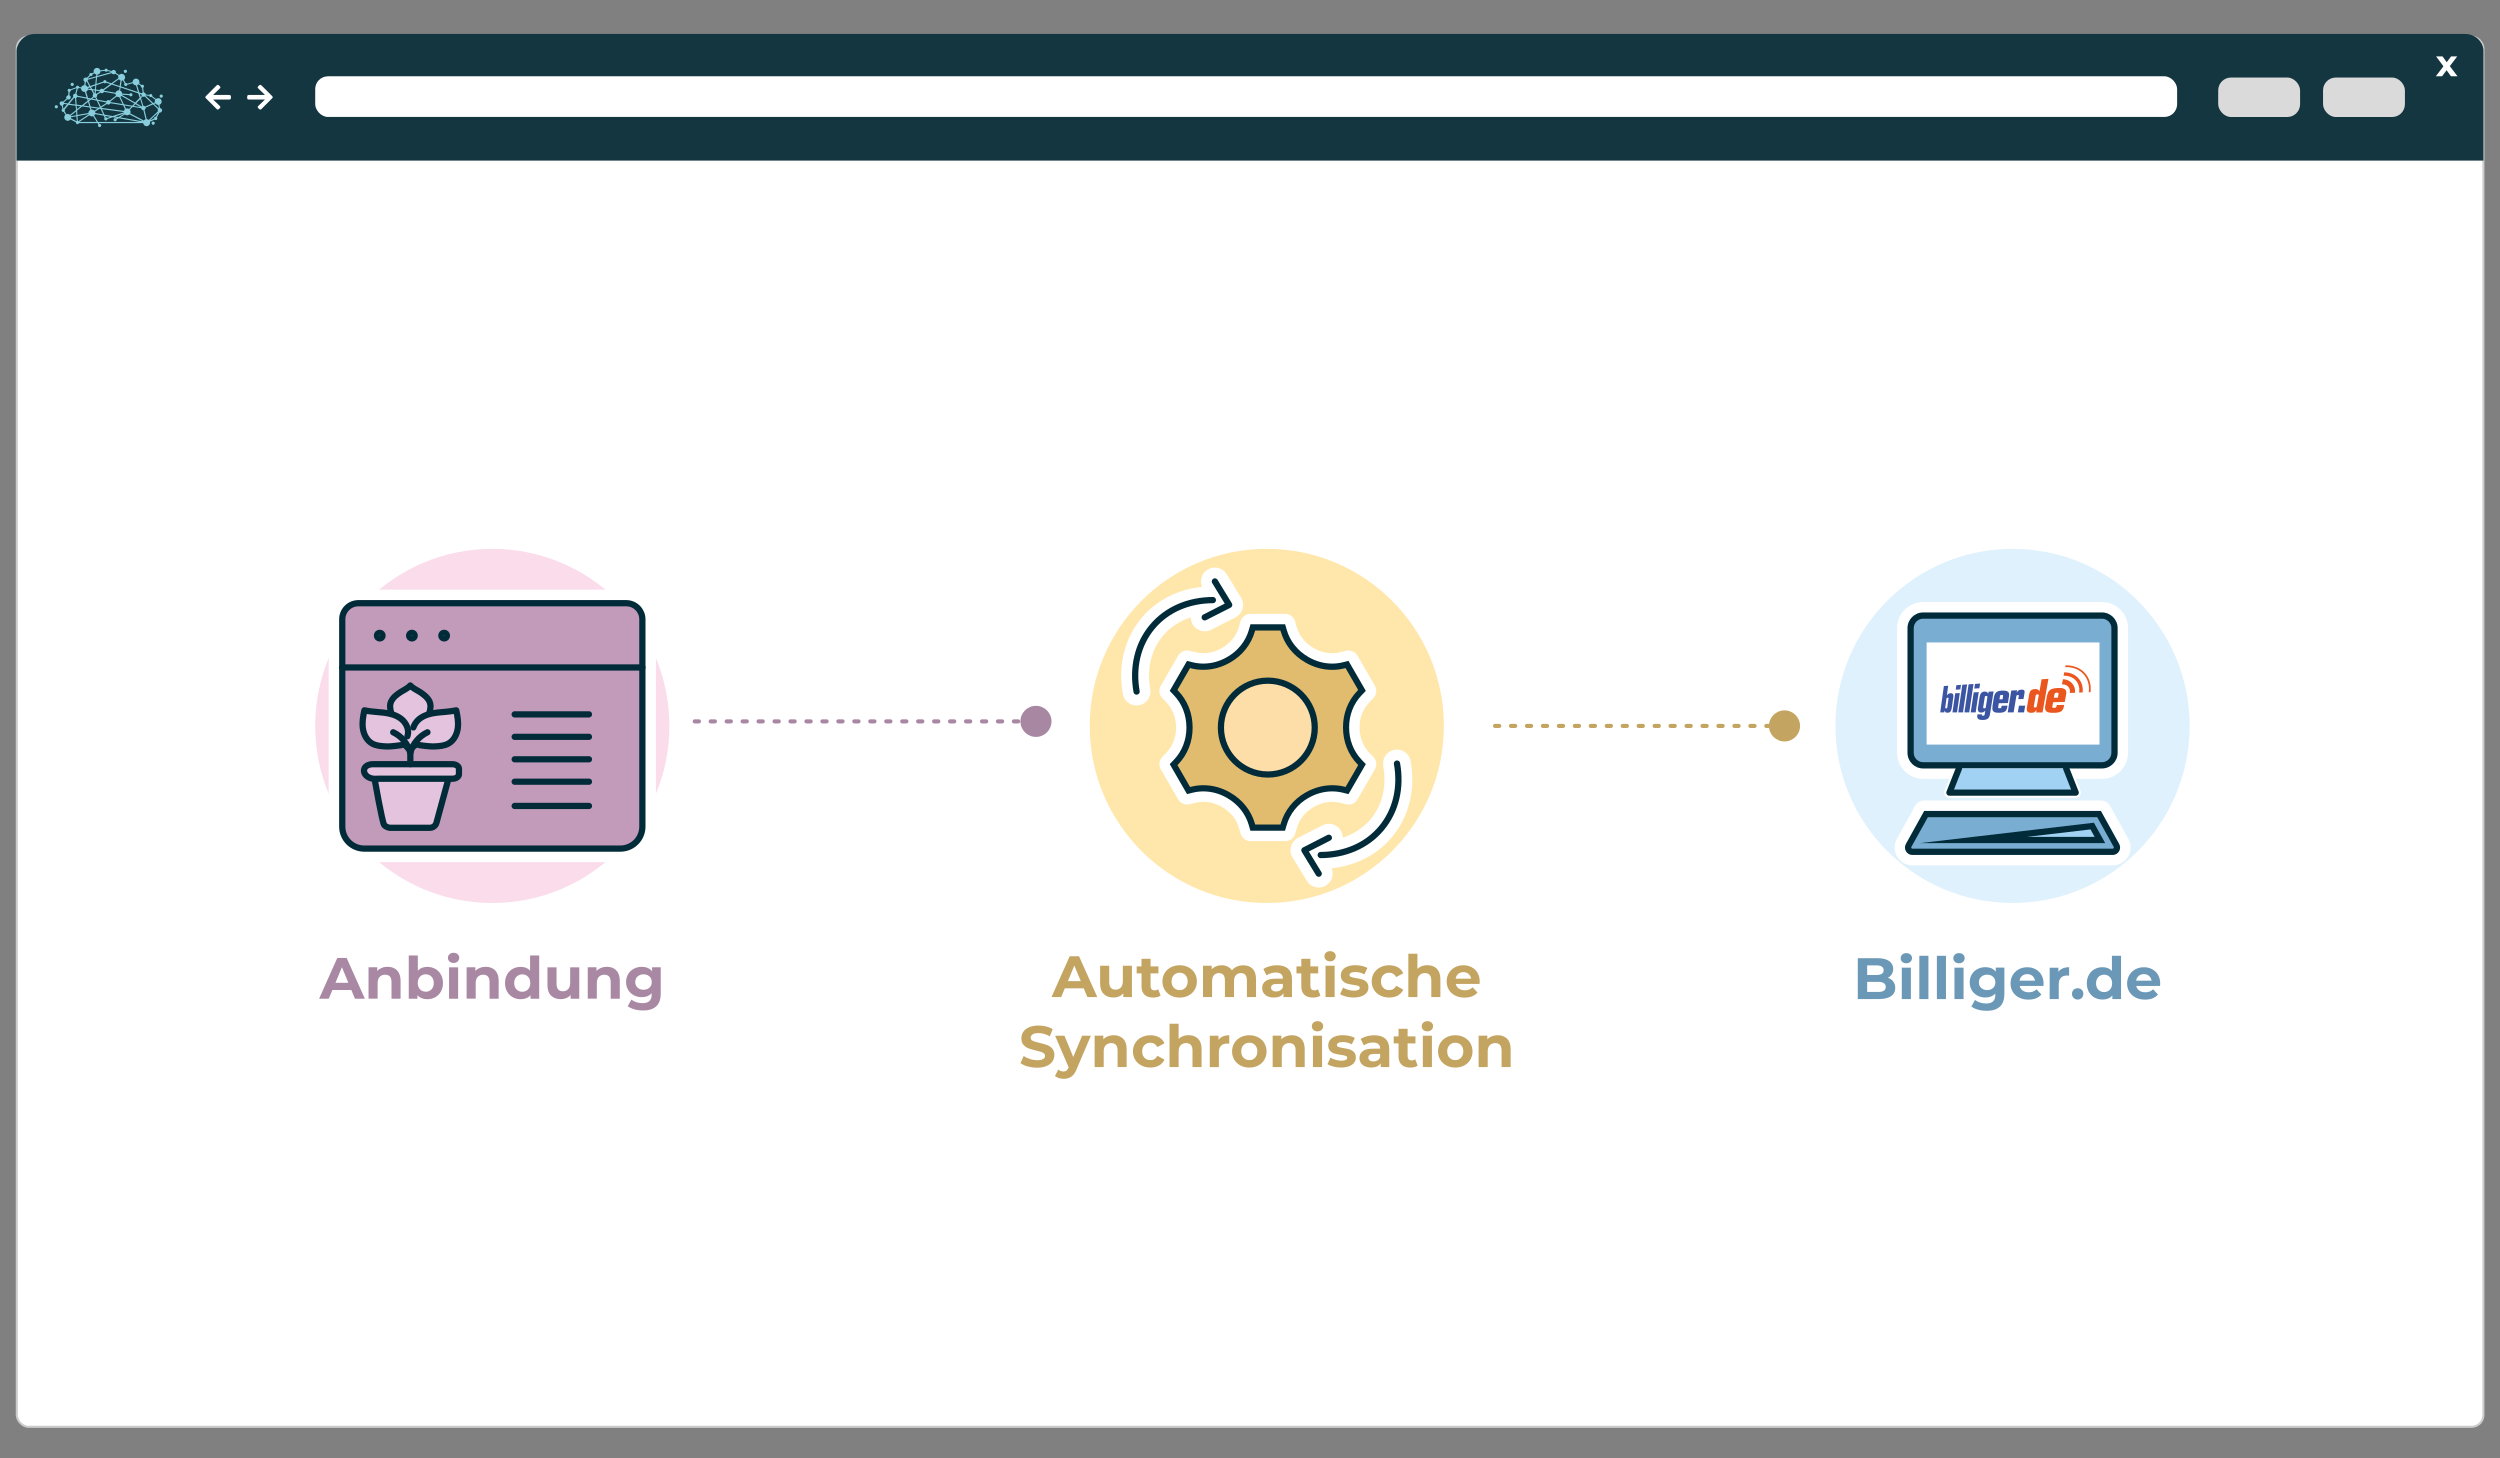 <?xml version="1.0" encoding="UTF-8"?><svg xmlns="http://www.w3.org/2000/svg" viewBox="0 0 600 350"><rect x="0" y="0" width="600" height="350" fill="#808080" stroke="none"/><defs><style>.cls-1,.cls-2,.cls-3{fill:#fff;}.cls-1,.cls-4{stroke:#fff;stroke-width:2.5px;}.cls-1,.cls-4,.cls-5,.cls-6,.cls-7,.cls-8,.cls-9,.cls-10{stroke-linecap:round;stroke-linejoin:round;}.cls-2{stroke:#cdcccc;stroke-miterlimit:10;stroke-width:.5px;}.cls-11{fill:#79aed2;}.cls-12{fill:#c3a461;}.cls-13{fill:#a988a3;}.cls-14{fill:#fadceb;}.cls-15{fill:#e1bb6e;}.cls-4,.cls-6,.cls-9,.cls-10{fill:none;}.cls-16,.cls-7{fill:#a2d2f3;}.cls-17,.cls-18{fill:#3c55a2;}.cls-19{fill:#143640;}.cls-20{fill:#fedea8;}.cls-21{fill:#a887a3;}.cls-5{fill:#e4c3de;}.cls-5,.cls-7,.cls-8,.cls-9{stroke:#022b39;stroke-width:1.5px;}.cls-22{fill:#88cedc;}.cls-23{fill:#dadada;}.cls-24{fill:#dff1fc;}.cls-25,.cls-26{fill:#ea561e;}.cls-26,.cls-18{fill-rule:evenodd;}.cls-6{stroke:#a887a3;}.cls-6,.cls-10{stroke-dasharray:0 0 1 2.83;stroke-width:.99px;}.cls-27{fill:#c3a460;}.cls-28{fill:#022b39;}.cls-29{fill:#ffe7ac;}.cls-8{fill:#c29bba;}.cls-30{fill:#6a98b6;}.cls-10{stroke:#c3a460;}</style></defs><g id="Ebene_3"><rect class="cls-2" x="4.03" y="8.79" width="591.99" height="333.64" rx="2.83" ry="2.83"/><path class="cls-19" d="m596.02,38.54V11.97c-.16-2.03-1.97-3.82-4.4-3.82H8.38c-3.02,0-4.4,2.68-4.4,3.93v26.46h592.04Z"/><rect class="cls-3" x="75.65" y="18.31" width="446.86" height="9.76" rx="3.07" ry="3.07"/><rect class="cls-23" x="557.53" y="18.61" width="19.65" height="9.47" rx="3.07" ry="3.07"/><rect class="cls-23" x="532.37" y="18.61" width="19.65" height="9.47" rx="3.07" ry="3.07"/><path class="cls-3" d="m588.23,18.31l-1.05-1.46-1.08,1.46h-1.51l1.84-2.4-1.77-2.37h1.55l1.01,1.39,1.04-1.39h1.47l-1.77,2.33,1.84,2.44h-1.57Z"/><path class="cls-3" d="m63.58,23.89c-.12,0-.19,0-.25,0-1.19,0-2.38,0-3.57,0-.33,0-.44-.11-.44-.44,0-.04,0-.09,0-.13,0-.45.08-.53.54-.53,1.16,0,2.32,0,3.48,0,.06,0,.13,0,.23,0-.05-.07-.08-.1-.11-.14-.48-.47-.97-.93-1.45-1.4-.23-.22-.23-.36,0-.58.43-.43.48-.43.92,0,.79.79,1.58,1.58,2.37,2.37.21.21.22.36,0,.57-.85.85-1.7,1.7-2.55,2.55-.19.19-.35.19-.55,0-.07-.07-.14-.13-.21-.2-.19-.19-.19-.35,0-.53.48-.47.97-.93,1.45-1.4.04-.04.08-.08.16-.16Z"/><path class="cls-3" d="m51.16,23.89c.12,0,.19,0,.25,0,1.19,0,2.38,0,3.57,0,.33,0,.44-.11.44-.44,0-.04,0-.09,0-.13,0-.45-.08-.53-.54-.53-1.16,0-2.32,0-3.48,0-.06,0-.13,0-.23,0,.05-.07.08-.1.11-.14.48-.47.97-.93,1.45-1.4.23-.22.23-.36,0-.58-.43-.43-.48-.43-.92,0-.79.79-1.58,1.58-2.37,2.37-.21.21-.22.36,0,.57.85.85,1.7,1.7,2.55,2.55.19.19.35.19.55,0,.07-.07.14-.13.21-.2.19-.19.19-.35,0-.53-.48-.47-.97-.93-1.45-1.4-.04-.04-.08-.08-.16-.16Z"/><path class="cls-22" d="m37.15,29.56c0-.22-.17-.39-.39-.39s-.39.17-.39.39c0,.21.17.39.39.39s.39-.17.39-.39m1.15-6.49c0,.22.17.39.39.39s.39-.17.39-.39c0-.22-.17-.39-.39-.39s-.39.17-.39.39m-8.6-5.95c0,.22.17.39.39.39s.39-.17.39-.39c0-.22-.17-.39-.39-.39s-.39.17-.39.39m-12.76,3.13c0,.22.17.39.39.39s.39-.17.39-.39-.17-.39-.39-.39-.39.17-.39.39m-1.86,5.03c.14-.07.24-.19.28-.33l.73.1-.82,1s-.03,0-.05-.01l-.14-.75m1.07-1.48c.08.05.19.09.29.09.3,0,.54-.24.54-.54,0-.23-.14-.42-.34-.5l.1-.84s.09-.03.13-.06c.1-.08.16-.19.16-.31l1.3-.48s.04.04.06.06l-.33,1.24s0,0,0,0c-.3,0-.54.24-.54.54,0,.09.02.17.06.24l-1.29,1.57-.92-.12s-.03-.09-.05-.13l.83-.75Zm2.51-2.51c.12-.01.22-.07.29-.18l.49.09s0,.01,0,.02c0,.46.37.83.83.83.03,0,.07,0,.1,0l.4,1.33-2.17-.42c-.01-.18-.12-.34-.27-.43l.33-1.24Zm1.97-1.67c.07,0,.13-.03.19-.05l.6,1.12-.43.14c-.1-.19-.27-.34-.48-.4l.12-.81Zm.4-.24c.05-.08.08-.17.09-.26l1.91-.53-.16,1.62-1.19.4-.65-1.22m.65-1.18s.11.04.16.04c.21,0,.39-.17.39-.39,0-.02,0-.03,0-.05l.42-.23c.11.15.27.25.45.3l-.04.43-1.99.55s-.01-.03-.02-.04l.64-.61Zm3.19,1.63c.07.09.18.14.3.14s.23-.06.3-.14l.99.33-1.69,1.23c-.09-.08-.21-.12-.34-.12-.22,0-.42.14-.5.33l-.91-.13.1-1.06,1.74-.58Zm-1.56-1.32l3.51-.97c.09.16.27.27.46.27.14,0,.28-.06.37-.15l.79.52c-.04.1-.07.21-.07.33,0,.08.01.16.03.23l-1.68,1.22-1.17-.39c0-.21-.18-.37-.39-.37s-.38.17-.39.37l-1.63.54.16-1.6Zm.06-.62c.41-.04.74-.37.75-.79l1.01-.11c.06.13.2.21.35.21.13,0,.25-.07.32-.17l.94.22s0,.01,0,.02c0,0,0,0,0,0l-3.41.94.03-.33Zm5.16,1.1c.1.14.24.24.4.3l-.22,1.33-1.67-.55,1.48-1.08m4.67,3.41l.32,1.05-1.09,1.14-3.17-1.83s.01-.04.02-.06l1.77.13c.05.16.2.28.37.28.22,0,.39-.17.39-.39,0-.22-.17-.39-.39-.39-.16,0-.29.09-.35.23l-1.75-.13c-.01-.32-.21-.6-.49-.73l.12-.72,4.26,1.42Zm-3.99-3.07c.1,0,.19-.02.28-.05l.41.7c-.07.07-.11.17-.11.27s.17.39.39.39c.2,0,.36-.15.39-.34l1.32-.35c.12.3.41.51.75.51l.48,1.61-4.12-1.37.22-1.38Zm3.69,1.1c.13-.04.25-.12.35-.22l.55.38s0,.05,0,.08c0,.18.13.34.3.38l.15,1.13c-.09.04-.17.11-.22.19l-.58-.19-.53-1.75m1.29,2.71c.08.04.17.07.26.07.1,0,.2-.03.28-.08l1.76,1.7-1.67.73c-.1-.12-.25-.21-.42-.21,0,0-.01,0-.02,0l-.55-1.83.36-.38m.73-.21s.01-.03.02-.04l.84.1c.04.17.19.3.38.3.07,0,.14-.02.2-.06l.88.69c-.07.12-.11.26-.11.41,0,.07.01.14.03.21l-.4.17-1.84-1.78m2.36,1.86c.15.22.4.37.69.37,0,0,.01,0,.02,0l.13.79s-.03.01-.04.02l-1.09-1.05.3-.13m.11,3.2s-.03,0-.05,0c-.22,0-.39.17-.39.39,0,.01,0,.02,0,.03l-.99.47,1.93-1.83-.5.95Zm-1.7.76c-.14-.11-.31-.18-.49-.18l-.54-2.21c.17-.09.28-.27.28-.47,0-.03,0-.05,0-.08l1.78-.77,1.17,1.13c-.04.08-.07.17-.07.26,0,.09.02.18.07.26l-2.19,2.07Zm-.77-.15c-.17.05-.31.16-.42.3l-3.27-1.71c.06-.11.09-.24.09-.37,0-.19-.06-.36-.17-.49l.68-.71,2.03.33c.03.27.25.48.53.49l.53,2.18m-6.11-.48l1.14-.68c.14.12.33.2.54.2.22,0,.42-.09.57-.23l3.17,1.66-5.42-.95Zm-5.29,1.1l-.95-1.52c.1-.09.18-.21.23-.34l2.06.36.24.51c-.13.13-.15.35-.03.5.13.17.37.21.54.08.1-.07.15-.18.16-.3l1.27-.42,1.01.18-.2.12c-.07-.05-.15-.08-.24-.08-.22,0-.39.17-.39.39,0,.22.17.39.39.39s.39-.17.39-.39c0-.02,0-.05,0-.07l.47-.28,5.04.88h-9.98Zm-4.5,0l2.4-1.58c.15.16.37.26.61.26.11,0,.22-.02.31-.06l.86,1.38h-4.18Zm-.23-.18s-.08-.05-.12-.06l-.09-1.16,2.67-.47s.01.04.02.06l-2.48,1.63Zm-.23-1.49l-.08-1.06,1.22-.97,1.79.24.17.58c-.27.14-.46.42-.46.74,0,0,0,0,0,0l-2.64.47Zm-.17-2.2l.93.12-.87.69-.06-.81Zm.01,3.65s-.05.02-.07.04c0,0,0,0,0,0l-1.33-.69c.03-.08.04-.17.04-.26,0,0,0,0,0,0l1.27-.22.09,1.13m2.61-4.86l-1.38,1.09-1.26-.17-.12-1.58c.14-.05.25-.15.31-.27l2.31.45.14.48Zm1.75-2.72l-.67-.09-.26-.49,1.03-.34-.09.92Zm-.51.21l.49.07-.06.65s-.03,0-.04,0l-.39-.72Zm.8,2.18l-.93-.18.37-.29c.08.05.18.08.28.08.03,0,.07,0,.1,0l.19.4Zm.08-1.33c-.05-.05-.11-.08-.18-.11l.06-.64.9.13s.01.07.02.1l-.81.52Zm4.55.01c0,.16.06.3.14.43l-1.5,1.17c-.09-.07-.2-.11-.33-.11-.21,0-.4.12-.48.3l-2.13-.41-.27-.58c.12-.1.19-.25.19-.41,0-.06,0-.11-.03-.17l.81-.52c.1.09.22.14.36.14.22,0,.4-.13.49-.32l2.74.47Zm.89-.86s-.05,0-.07,0c-.37,0-.69.25-.79.59l-2.73-.47c0-.05-.02-.1-.03-.15l1.85-1.34,1.9.63-.12.74Zm.82,3.3l-2.86-.46c0-.06-.02-.11-.04-.16l1.52-1.19c.14.1.31.16.49.16.03,0,.07,0,.1,0l.79,1.65Zm.47.35l1.65.27-.55.57c-.13-.09-.29-.14-.46-.14-.1,0-.2.02-.28.05l-.36-.75Zm.12.89c-.12.1-.22.24-.27.4l-5.4-.71-.03-.06,1.35-.88c.1.09.22.14.36.14.22,0,.41-.13.49-.32l3.05.5.45.94m-.21,1.02s.01.02.02.03l-1.37.83-.81-.14,2.17-.71Zm-6.34-1.18l-.78.5c-.15-.16-.37-.27-.61-.27-.04,0-.07,0-.1,0l-.14-.46,1.63.22Zm.1-1.84l1.93.37s.01.09.03.13l-1.32.85-.64-1.36Zm-2.19.07l.5-.39,1.36.26.74,1.58-.15.09-2.07-.27-.38-1.27Zm-.16-.52l.3.06-.23.18-.07-.24Zm.24,1.75l-1.4-.19,1.09-.86.31,1.04Zm1.45,1.61c0-.12-.02-.23-.07-.33l1.05-.68.28.04.61,1.3-1.87-.33s0,0,0,0m3.61.91l-.78.26c-.08-.1-.21-.15-.33-.14l-.16-.33,1.27.22Zm-1.41-.52l-.62-1.32,5.23.69s0,.06,0,.09l-2.66.87-1.97-.34Zm6.68-2.15l-2.03-.33-.85-1.79c.1-.05.19-.12.26-.21l3.11,1.8-.5.52Zm1.95.32l-1.62-.26.41-.43,1.2.7Zm-.07-1.88l.51,1.68s-.07.05-.1.08l-1.34-.78.94-.98Zm.3-1.08c0,.1.03.2.08.28l-.26.27-.22-.71.39.13s0,.02,0,.03m-12.82-1.47s0-.07,0-.1l.47-.16.19.35-.65-.09m.81.39l.48.9c-.11.1-.17.24-.17.39,0,.09.02.18.07.26l-.53.42-.67-.13-.44-1.47c.2-.1.35-.28.42-.49l.85.12Zm-4.91,6.24s-.03-.08-.05-.12l1.28-1.01.07.9-1.3.23m-.38-2.99l1.15-1.41c.06.04.13.07.2.08l.12,1.52-1.47-.19Zm.15,2.65c-.15-.13-.34-.21-.55-.21-.11,0-.22.02-.31.06l-.43-.7c.08-.12.09-.28.02-.41l.93-1.13,1.7.22.08,1.05-1.43,1.12Zm-2.46-2.69c0,.28.22.52.5.54l.14.74s-.03.02-.04.03c-.17.13-.21.37-.08.54.1.13.26.18.41.15l.43.69c-.17.15-.28.37-.28.62,0,.46.37.83.83.83.27,0,.51-.13.66-.33l1.31.68c-.02.1,0,.21.07.3.13.17.37.21.54.08.06-.05.11-.11.13-.18h4.44s.2.33.2.33c-.1.13-.11.33,0,.47.13.17.37.21.54.08.17-.13.21-.37.08-.54-.09-.13-.25-.18-.39-.15l-.11-.18h10.65c.05.41.4.73.82.73.46,0,.83-.37.83-.83,0-.08-.01-.15-.03-.22l1.11-.52c.07.07.17.11.27.11.22,0,.39-.17.39-.39,0-.1-.04-.19-.1-.26l.62-1.16s.06,0,.09,0c.3,0,.54-.24.54-.54,0-.29-.22-.52-.51-.54l-.13-.79c.31-.12.54-.42.54-.77,0-.46-.37-.83-.83-.83-.21,0-.4.08-.55.21l-.89-.69s.02-.08.02-.12c0-.22-.17-.39-.39-.39-.15,0-.28.08-.35.21l-.83-.1c-.02-.26-.23-.47-.49-.49l-.14-1.12c.12-.07.21-.2.21-.34,0-.22-.17-.39-.39-.39-.09,0-.17.03-.23.08l-.54-.38c.05-.1.07-.22.07-.34,0-.46-.37-.83-.83-.83s-.83.37-.83.83c0,.01,0,.03,0,.04l-1.32.35c-.07-.1-.19-.17-.32-.17,0,0-.02,0-.03,0l-.42-.72c.19-.15.3-.38.3-.64,0-.46-.37-.83-.83-.83-.24,0-.46.1-.61.27l-.79-.52s.02-.1.02-.15c0-.3-.24-.54-.54-.54-.19,0-.36.1-.46.26l-.96-.22c-.02-.19-.19-.34-.39-.34-.18,0-.33.12-.38.29l-1.01.11c-.1-.34-.42-.59-.79-.59-.46,0-.83.37-.83.83,0,.09.02.18.04.26l-.42.23c-.07-.06-.16-.1-.26-.1-.22,0-.39.17-.39.39,0,.06.01.11.03.16l-.64.61c-.08-.04-.17-.07-.26-.07-.3,0-.54.24-.54.54,0,.22.13.41.32.49l-.12.82c-.34.01-.63.23-.75.53l-.48-.09c-.02-.12-.09-.23-.21-.29-.19-.1-.43-.02-.52.18-.03.06-.04.12-.04.18l-1.3.48c-.13-.15-.36-.18-.53-.06-.17.13-.21.37-.08.54.04.05.08.09.14.12l-.1.84c-.26.04-.46.26-.46.53,0,.09.02.17.06.25l-.83.75c-.08-.06-.19-.09-.29-.09-.3,0-.54.24-.54.54m-1,.46c-.17.13-.21.37-.08.54.13.17.37.21.54.08.17-.13.21-.37.08-.54-.13-.17-.37-.21-.54-.08"/></g><g id="Ebene_2"><g><line class="cls-10" x1="358.81" y1="174.22" x2="428.47" y2="174.22"/><path class="cls-27" d="m428.28,177.95c2.06,0,3.73-1.67,3.73-3.73s-1.67-3.73-3.73-3.73-3.73,1.67-3.73,3.73,1.67,3.73,3.73,3.73Z"/></g><g><line class="cls-6" x1="166.74" y1="173.13" x2="248.81" y2="173.13"/><path class="cls-21" d="m248.63,176.86c2.06,0,3.73-1.67,3.73-3.73s-1.67-3.73-3.73-3.73-3.73,1.67-3.73,3.73,1.67,3.73,3.73,3.73Z"/></g><g><path class="cls-30" d="m454.38,235.57c.32.42.48.93.48,1.53,0,.86-.33,1.52-1,1.98-.67.46-1.64.69-2.92.69h-5.07v-9.8h4.79c1.19,0,2.11.23,2.75.69.64.46.96,1.08.96,1.86,0,.48-.11.9-.34,1.27s-.55.67-.96.88c.56.18,1,.47,1.32.89Zm-6.26-3.88v2.31h2.25c.56,0,.99-.1,1.27-.29.29-.2.43-.48.43-.87s-.14-.67-.43-.86-.71-.29-1.27-.29h-2.25Zm4,6.09c.3-.2.46-.5.46-.91,0-.81-.6-1.22-1.81-1.22h-2.65v2.42h2.65c.6,0,1.05-.1,1.35-.29Z"/><path class="cls-30" d="m456.54,230.84c-.25-.23-.38-.52-.38-.87s.13-.63.38-.87.58-.35.98-.35.73.11.98.34.38.5.38.84c0,.36-.13.67-.38.9-.25.24-.58.36-.98.36s-.73-.12-.98-.35Zm-.11,1.4h2.18v7.53h-2.18v-7.53Z"/><path class="cls-30" d="m460.64,229.39h2.18v10.39h-2.18v-10.39Z"/><path class="cls-30" d="m464.85,229.39h2.18v10.39h-2.18v-10.39Z"/><path class="cls-30" d="m469.18,230.84c-.25-.23-.38-.52-.38-.87s.13-.63.38-.87.58-.35.98-.35.73.11.98.34.38.5.38.84c0,.36-.13.67-.38.9-.25.24-.58.36-.98.36s-.73-.12-.98-.35Zm-.11,1.4h2.18v7.53h-2.18v-7.53Z"/><path class="cls-30" d="m481.05,232.24v6.27c0,1.38-.36,2.41-1.08,3.08-.72.67-1.77,1.01-3.15,1.01-.73,0-1.42-.09-2.07-.27-.65-.18-1.19-.43-1.62-.77l.87-1.57c.32.26.72.47,1.2.62.49.15.97.23,1.46.23.76,0,1.31-.17,1.67-.51s.54-.86.54-1.55v-.32c-.57.62-1.36.94-2.38.94-.69,0-1.32-.15-1.9-.46-.57-.3-1.03-.73-1.36-1.28s-.5-1.19-.5-1.9.17-1.35.5-1.9c.34-.55.79-.98,1.36-1.28.57-.3,1.21-.46,1.9-.46,1.09,0,1.92.36,2.49,1.08v-.97h2.07Zm-2.71,4.87c.37-.34.55-.79.55-1.34s-.18-1-.55-1.34c-.37-.34-.84-.51-1.42-.51s-1.05.17-1.43.51-.56.79-.56,1.34.19,1,.56,1.34.85.51,1.43.51,1.05-.17,1.42-.51Z"/><path class="cls-30" d="m490.42,236.63h-5.7c.1.47.35.83.73,1.11.38.27.86.41,1.43.41.39,0,.74-.06,1.04-.17.3-.12.59-.3.85-.55l1.16,1.26c-.71.81-1.75,1.22-3.11,1.22-.85,0-1.6-.17-2.25-.5-.65-.33-1.16-.79-1.51-1.38s-.53-1.25-.53-2,.17-1.4.52-2c.35-.59.83-1.05,1.44-1.39s1.29-.5,2.05-.5,1.4.16,2,.48,1.07.77,1.41,1.37.51,1.28.51,2.07c0,.03-.01.22-.04.59Zm-5.11-2.42c-.34.28-.54.66-.62,1.15h3.71c-.08-.48-.28-.86-.62-1.14-.34-.29-.75-.43-1.23-.43s-.91.14-1.25.42Z"/><path class="cls-30" d="m495.06,232.41c.44-.19.95-.28,1.53-.28v2.02c-.24-.02-.41-.03-.49-.03-.62,0-1.12.17-1.47.52-.35.35-.53.88-.53,1.58v3.56h-2.18v-7.53h2.09v.99c.26-.36.61-.64,1.06-.83Z"/><path class="cls-30" d="m497.67,239.5c-.26-.26-.39-.59-.39-.98s.13-.73.39-.97.58-.37.97-.37.71.12.97.37c.26.25.39.57.39.97s-.13.72-.39.98-.58.39-.97.39-.7-.13-.97-.39Z"/><path class="cls-30" d="m509.05,229.39v10.39h-2.09v-.87c-.54.65-1.33.98-2.35.98-.71,0-1.35-.16-1.93-.48-.57-.32-1.02-.77-1.35-1.36-.33-.59-.49-1.27-.49-2.04s.16-1.46.49-2.04c.33-.59.78-1.04,1.35-1.36.57-.32,1.22-.48,1.93-.48.96,0,1.71.3,2.25.91v-3.65h2.18Zm-2.69,8.14c.36-.38.55-.88.55-1.52s-.18-1.14-.55-1.52c-.36-.38-.82-.57-1.37-.57s-1.02.19-1.39.57c-.36.38-.55.88-.55,1.52s.18,1.14.55,1.52c.36.38.83.57,1.39.57s1.01-.19,1.37-.57Z"/><path class="cls-30" d="m518.4,236.63h-5.7c.1.47.34.83.73,1.11.38.27.86.41,1.43.41.39,0,.74-.06,1.04-.17.3-.12.58-.3.85-.55l1.16,1.26c-.71.81-1.75,1.22-3.11,1.22-.85,0-1.6-.17-2.25-.5s-1.16-.79-1.51-1.38c-.36-.59-.53-1.25-.53-2s.17-1.4.53-2c.35-.59.83-1.05,1.44-1.39s1.29-.5,2.05-.5,1.41.16,2,.48c.6.32,1.07.77,1.41,1.37s.51,1.28.51,2.07c0,.03-.01.22-.04.59Zm-5.11-2.42c-.34.28-.54.66-.62,1.15h3.71c-.07-.48-.28-.86-.62-1.14-.34-.29-.75-.43-1.23-.43s-.91.14-1.25.42Z"/></g><g><path class="cls-13" d="m84.32,237.6h-4.55l-.87,2.1h-2.32l4.37-9.8h2.24l4.38,9.8h-2.38l-.87-2.1Zm-.71-1.72l-1.55-3.75-1.55,3.75h3.11Z"/><path class="cls-13" d="m95.28,232.89c.57.56.86,1.39.86,2.49v4.31h-2.18v-3.98c0-.6-.13-1.04-.39-1.34s-.64-.44-1.13-.44c-.55,0-.99.17-1.32.51-.33.34-.49.85-.49,1.52v3.72h-2.18v-7.53h2.09v.88c.29-.32.65-.56,1.08-.74s.9-.26,1.41-.26c.93,0,1.69.28,2.26.84Z"/><path class="cls-13" d="m104.47,232.53c.57.32,1.02.78,1.35,1.36s.49,1.26.49,2.04-.16,1.45-.49,2.04-.78,1.04-1.35,1.36c-.57.32-1.21.48-1.91.48-1.04,0-1.83-.33-2.37-.98v.87h-2.09v-10.39h2.18v3.65c.55-.61,1.31-.91,2.27-.91.7,0,1.34.16,1.91.48Zm-.91,4.91c.36-.38.54-.88.54-1.52s-.18-1.14-.54-1.52-.82-.57-1.38-.57-1.02.19-1.38.57c-.36.38-.54.88-.54,1.52s.18,1.14.54,1.52c.36.38.82.57,1.38.57s1.02-.19,1.38-.57Z"/><path class="cls-13" d="m107.88,230.76c-.25-.23-.38-.52-.38-.87s.13-.63.38-.87.58-.35.98-.35.73.11.98.34.38.5.38.84c0,.36-.13.67-.38.9-.25.24-.58.36-.98.36s-.73-.12-.98-.35Zm-.11,1.4h2.18v7.53h-2.18v-7.53Z"/><path class="cls-13" d="m118.82,232.89c.57.56.86,1.39.86,2.49v4.31h-2.18v-3.98c0-.6-.13-1.04-.39-1.34-.26-.29-.64-.44-1.13-.44-.55,0-.99.17-1.32.51-.33.34-.49.85-.49,1.52v3.72h-2.18v-7.53h2.09v.88c.29-.32.65-.56,1.08-.74.43-.17.9-.26,1.41-.26.93,0,1.69.28,2.26.84Z"/><path class="cls-13" d="m129.41,229.31v10.39h-2.09v-.87c-.54.65-1.33.98-2.35.98-.71,0-1.35-.16-1.92-.48s-1.02-.77-1.35-1.36c-.33-.59-.49-1.27-.49-2.04s.16-1.46.49-2.04c.33-.59.78-1.04,1.35-1.36s1.22-.48,1.92-.48c.96,0,1.71.3,2.25.91v-3.65h2.18Zm-2.69,8.14c.36-.38.55-.88.55-1.52s-.18-1.14-.55-1.52-.82-.57-1.37-.57-1.02.19-1.39.57-.55.88-.55,1.52.18,1.14.55,1.52.83.57,1.39.57,1.01-.19,1.37-.57Z"/><path class="cls-13" d="m139.02,232.16v7.53h-2.07v-.9c-.29.33-.63.58-1.04.75-.4.17-.83.26-1.3.26-.99,0-1.77-.28-2.35-.85-.58-.57-.87-1.41-.87-2.53v-4.26h2.18v3.93c0,1.21.51,1.82,1.53,1.82.52,0,.94-.17,1.26-.51.32-.34.48-.85.48-1.52v-3.72h2.18Z"/><path class="cls-13" d="m147.89,232.89c.57.56.86,1.39.86,2.49v4.31h-2.18v-3.98c0-.6-.13-1.04-.39-1.34-.26-.29-.64-.44-1.13-.44-.55,0-.99.17-1.32.51-.33.34-.49.85-.49,1.52v3.72h-2.18v-7.53h2.09v.88c.29-.32.65-.56,1.08-.74.43-.17.9-.26,1.41-.26.93,0,1.69.28,2.26.84Z"/><path class="cls-13" d="m158.58,232.16v6.27c0,1.38-.36,2.41-1.08,3.08-.72.67-1.77,1.01-3.15,1.01-.73,0-1.42-.09-2.07-.27-.65-.18-1.19-.43-1.62-.77l.87-1.57c.32.26.72.47,1.2.62.49.15.97.23,1.46.23.76,0,1.31-.17,1.67-.51s.54-.86.54-1.55v-.32c-.57.62-1.36.94-2.38.94-.69,0-1.32-.15-1.9-.46-.57-.3-1.03-.73-1.36-1.28s-.5-1.19-.5-1.9.17-1.35.5-1.9c.34-.55.79-.98,1.36-1.28.57-.3,1.21-.46,1.9-.46,1.09,0,1.92.36,2.49,1.08v-.97h2.07Zm-2.71,4.87c.37-.34.55-.79.55-1.34s-.18-1-.55-1.34c-.37-.34-.84-.51-1.42-.51s-1.05.17-1.43.51-.56.79-.56,1.34.19,1,.56,1.34.85.51,1.43.51,1.05-.17,1.42-.51Z"/></g><circle class="cls-14" cx="118.15" cy="174.22" r="42.5"/><g><path class="cls-12" d="m260.1,237.2h-4.55l-.87,2.1h-2.32l4.37-9.8h2.24l4.38,9.8h-2.38l-.87-2.1Zm-.71-1.72l-1.55-3.75-1.55,3.75h3.11Z"/><path class="cls-12" d="m271.66,231.77v7.53h-2.07v-.9c-.29.33-.63.58-1.04.75s-.83.26-1.3.26c-.99,0-1.77-.28-2.35-.85-.58-.57-.87-1.41-.87-2.53v-4.26h2.18v3.93c0,1.21.51,1.82,1.53,1.82.52,0,.94-.17,1.26-.51s.48-.85.48-1.52v-3.72h2.18Z"/><path class="cls-12" d="m278.55,238.94c-.21.16-.48.28-.79.36-.31.08-.64.12-.99.12-.9,0-1.59-.23-2.08-.69-.49-.46-.73-1.13-.73-2.02v-3.09h-1.16v-1.68h1.16v-1.83h2.18v1.83h1.88v1.68h-1.88v3.07c0,.32.08.56.25.74s.39.26.69.26c.34,0,.64-.09.88-.28l.59,1.54Z"/><path class="cls-12" d="m280.99,238.92c-.63-.33-1.12-.79-1.48-1.38-.35-.59-.53-1.25-.53-2s.18-1.41.53-2,.85-1.05,1.48-1.38c.63-.33,1.34-.5,2.13-.5s1.5.17,2.13.5c.62.33,1.12.79,1.47,1.38s.53,1.26.53,2-.18,1.41-.53,2c-.35.59-.84,1.05-1.47,1.38-.62.33-1.33.5-2.13.5s-1.5-.17-2.13-.5Zm3.51-1.86c.36-.38.54-.88.54-1.52s-.18-1.14-.54-1.52-.82-.57-1.38-.57-1.02.19-1.39.57c-.36.38-.55.88-.55,1.52s.18,1.14.55,1.52c.36.38.83.57,1.39.57s1.02-.19,1.38-.57Z"/><path class="cls-12" d="m300.61,232.49c.56.56.83,1.39.83,2.5v4.31h-2.18v-3.98c0-.6-.12-1.04-.37-1.34s-.6-.44-1.06-.44c-.51,0-.92.17-1.22.5-.3.33-.45.82-.45,1.48v3.78h-2.18v-3.98c0-1.18-.48-1.78-1.43-1.78-.5,0-.91.17-1.2.5-.3.33-.45.82-.45,1.48v3.78h-2.18v-7.53h2.09v.87c.28-.32.62-.56,1.03-.73.41-.17.85-.25,1.34-.25.53,0,1.01.11,1.44.32.43.21.78.52,1.04.92.31-.39.7-.7,1.17-.91.47-.21.99-.32,1.55-.32.94,0,1.69.28,2.25.83Z"/><path class="cls-12" d="m309.13,232.49c.62.56.94,1.39.94,2.51v4.3h-2.04v-.94c-.41.7-1.18,1.05-2.3,1.05-.58,0-1.08-.1-1.5-.29-.42-.2-.75-.47-.97-.81-.22-.35-.34-.74-.34-1.18,0-.7.26-1.25.79-1.65s1.34-.6,2.44-.6h1.74c0-.48-.14-.84-.43-1.1-.29-.26-.72-.38-1.3-.38-.4,0-.8.06-1.18.19-.39.13-.72.3-.99.51l-.78-1.53c.41-.29.9-.51,1.48-.67.57-.16,1.16-.24,1.77-.24,1.17,0,2.06.28,2.69.83Zm-1.86,5.19c.29-.17.5-.43.62-.76v-.77h-1.5c-.9,0-1.34.29-1.34.88,0,.28.11.5.33.67.22.16.52.25.9.25s.71-.09.99-.26Z"/><path class="cls-12" d="m316.9,238.94c-.21.16-.48.28-.79.36-.31.08-.64.12-.99.12-.9,0-1.59-.23-2.08-.69-.49-.46-.73-1.13-.73-2.02v-3.09h-1.16v-1.68h1.16v-1.83h2.18v1.83h1.88v1.68h-1.88v3.07c0,.32.08.56.25.74s.39.26.69.26c.34,0,.64-.09.88-.28l.59,1.54Z"/><path class="cls-12" d="m318.24,230.37c-.25-.23-.38-.52-.38-.87s.13-.63.38-.87.58-.35.98-.35.73.11.98.34c.25.22.38.5.38.84,0,.36-.13.67-.38.9-.25.24-.58.36-.98.36s-.73-.12-.98-.35Zm-.11,1.4h2.18v7.53h-2.18v-7.53Z"/><path class="cls-12" d="m323.04,239.18c-.6-.15-1.07-.35-1.43-.58l.73-1.57c.34.21.74.39,1.22.53.48.14.94.2,1.4.2.92,0,1.39-.23,1.39-.69,0-.21-.13-.37-.38-.46-.25-.09-.64-.17-1.16-.24-.62-.09-1.12-.2-1.53-.32s-.75-.34-1.04-.64c-.29-.31-.44-.75-.44-1.32,0-.48.14-.9.41-1.27.28-.37.68-.66,1.2-.86s1.15-.31,1.87-.31c.53,0,1.06.06,1.59.17.53.12.96.28,1.31.48l-.73,1.55c-.66-.37-1.39-.56-2.17-.56-.47,0-.82.07-1.05.2s-.35.3-.35.5c0,.23.13.4.38.49.25.09.65.18,1.2.27.62.1,1.12.21,1.51.33.39.12.73.33,1.02.64s.43.74.43,1.29c0,.47-.14.88-.42,1.25-.28.36-.69.65-1.23.85-.54.2-1.17.3-1.91.3-.62,0-1.24-.08-1.83-.23Z"/><path class="cls-12" d="m331.25,238.92c-.64-.33-1.14-.79-1.5-1.38-.36-.59-.54-1.25-.54-2s.18-1.41.54-2,.86-1.05,1.5-1.38c.64-.33,1.36-.5,2.16-.5s1.49.17,2.08.5c.59.33,1.02.81,1.29,1.42l-1.69.91c-.39-.69-.96-1.04-1.69-1.04-.57,0-1.04.19-1.41.56s-.56.88-.56,1.53.19,1.15.56,1.53.84.56,1.41.56c.75,0,1.31-.34,1.69-1.04l1.69.92c-.27.6-.7,1.06-1.29,1.4s-1.29.5-2.08.5-1.52-.17-2.16-.5Z"/><path class="cls-12" d="m344.83,232.5c.57.56.86,1.39.86,2.49v4.31h-2.18v-3.98c0-.6-.13-1.04-.39-1.34-.26-.29-.64-.44-1.13-.44-.55,0-.99.17-1.32.51s-.49.85-.49,1.52v3.72h-2.18v-10.39h2.18v3.64c.29-.29.64-.51,1.05-.67.41-.15.86-.23,1.34-.23.93,0,1.69.28,2.26.84Z"/><path class="cls-12" d="m355.09,236.15h-5.7c.1.47.35.84.73,1.11s.86.41,1.43.41c.39,0,.74-.06,1.04-.17.3-.12.59-.3.85-.55l1.16,1.26c-.71.81-1.75,1.22-3.11,1.22-.85,0-1.6-.17-2.25-.5-.65-.33-1.16-.79-1.51-1.38-.35-.59-.53-1.25-.53-2s.17-1.4.52-2c.35-.59.83-1.05,1.44-1.39.61-.33,1.29-.5,2.05-.5s1.4.16,2,.48,1.07.77,1.41,1.36c.34.59.51,1.28.51,2.07,0,.03-.01.22-.04.59Zm-5.11-2.42c-.34.28-.54.66-.62,1.15h3.71c-.08-.48-.28-.86-.62-1.14-.34-.28-.75-.43-1.23-.43s-.91.14-1.25.42Z"/><path class="cls-12" d="m246.66,255.96c-.72-.21-1.3-.48-1.74-.82l.77-1.71c.42.31.92.55,1.5.74.58.19,1.16.28,1.74.28.64,0,1.12-.1,1.43-.29s.46-.45.46-.76c0-.23-.09-.43-.27-.58-.18-.15-.42-.28-.7-.37-.29-.09-.67-.2-1.16-.31-.75-.18-1.36-.35-1.83-.53s-.88-.46-1.22-.85c-.34-.39-.51-.91-.51-1.57,0-.57.15-1.08.46-1.55.31-.46.77-.83,1.39-1.1.62-.27,1.38-.41,2.27-.41.63,0,1.24.07,1.83.22.6.15,1.12.36,1.57.64l-.7,1.72c-.91-.51-1.81-.77-2.72-.77-.63,0-1.1.1-1.41.31-.3.21-.46.48-.46.81s.18.59.53.75.88.32,1.6.48c.75.18,1.36.35,1.83.53.48.18.88.46,1.22.84s.51.9.51,1.55c0,.56-.16,1.07-.47,1.53s-.78.83-1.41,1.1-1.39.41-2.28.41c-.77,0-1.52-.11-2.25-.32Z"/><path class="cls-12" d="m261.81,248.57l-3.4,7.99c-.35.87-.77,1.48-1.28,1.83s-1.12.53-1.84.53c-.39,0-.78-.06-1.16-.18s-.7-.29-.94-.5l.8-1.55c.17.15.36.27.58.35.22.08.44.13.65.13.3,0,.54-.07.73-.22.19-.14.35-.38.5-.72l.03-.07-3.26-7.59h2.25l2.11,5.11,2.13-5.11h2.1Z"/><path class="cls-12" d="m269.54,249.3c.57.56.86,1.39.86,2.49v4.31h-2.18v-3.98c0-.6-.13-1.04-.39-1.34-.26-.29-.64-.44-1.13-.44-.55,0-.99.17-1.32.51s-.49.85-.49,1.52v3.72h-2.18v-7.53h2.09v.88c.29-.32.65-.56,1.08-.73.43-.17.9-.26,1.41-.26.93,0,1.69.28,2.26.84Z"/><path class="cls-12" d="m273.94,255.72c-.64-.33-1.14-.79-1.5-1.38-.36-.59-.54-1.25-.54-2s.18-1.41.54-2,.86-1.05,1.5-1.38c.64-.33,1.36-.5,2.16-.5s1.49.17,2.08.5c.59.33,1.02.81,1.29,1.42l-1.69.91c-.39-.69-.96-1.04-1.69-1.04-.57,0-1.04.19-1.41.56s-.56.88-.56,1.53.19,1.15.56,1.53.84.56,1.41.56c.75,0,1.31-.34,1.69-1.04l1.69.92c-.27.6-.7,1.06-1.29,1.4s-1.29.5-2.08.5-1.52-.17-2.16-.5Z"/><path class="cls-12" d="m287.52,249.3c.57.56.86,1.39.86,2.49v4.31h-2.18v-3.98c0-.6-.13-1.04-.39-1.34-.26-.29-.64-.44-1.13-.44-.55,0-.99.17-1.32.51-.33.34-.49.85-.49,1.52v3.72h-2.18v-10.39h2.18v3.64c.29-.29.64-.51,1.05-.67s.86-.23,1.34-.23c.93,0,1.69.28,2.26.84Z"/><path class="cls-12" d="m293.49,248.74c.44-.19.95-.28,1.53-.28v2.02c-.24-.02-.41-.03-.49-.03-.63,0-1.12.17-1.47.53-.36.35-.53.88-.53,1.57v3.56h-2.18v-7.53h2.09v.99c.26-.36.61-.64,1.06-.83Z"/><path class="cls-12" d="m297.71,255.72c-.63-.33-1.12-.79-1.48-1.38-.36-.59-.53-1.25-.53-2s.18-1.41.53-2c.35-.59.85-1.05,1.48-1.38.63-.33,1.34-.5,2.13-.5s1.5.17,2.13.5c.62.33,1.11.79,1.47,1.38.35.59.53,1.26.53,2s-.18,1.41-.53,2c-.36.59-.84,1.05-1.47,1.38-.63.33-1.33.5-2.13.5s-1.5-.17-2.13-.5Zm3.51-1.86c.36-.38.54-.88.54-1.52s-.18-1.14-.54-1.52c-.36-.38-.82-.57-1.38-.57s-1.02.19-1.39.57-.55.88-.55,1.52.18,1.14.55,1.52.83.57,1.39.57,1.02-.19,1.38-.57Z"/><path class="cls-12" d="m312.27,249.3c.57.56.86,1.39.86,2.49v4.31h-2.18v-3.98c0-.6-.13-1.04-.39-1.34-.26-.29-.64-.44-1.13-.44-.55,0-.99.17-1.32.51-.33.34-.49.85-.49,1.52v3.72h-2.18v-7.53h2.09v.88c.29-.32.65-.56,1.08-.73.43-.17.9-.26,1.41-.26.93,0,1.69.28,2.26.84Z"/><path class="cls-12" d="m315.22,247.17c-.25-.23-.38-.52-.38-.87s.13-.63.38-.87.58-.35.98-.35.73.11.98.34c.25.22.38.5.38.84,0,.36-.13.67-.38.9-.25.24-.58.36-.98.36s-.73-.12-.98-.35Zm-.11,1.4h2.18v7.53h-2.18v-7.53Z"/><path class="cls-12" d="m320.02,255.98c-.6-.15-1.07-.35-1.43-.58l.73-1.57c.34.21.74.39,1.22.53.48.14.94.2,1.4.2.92,0,1.39-.23,1.39-.69,0-.21-.13-.37-.38-.46-.25-.09-.64-.17-1.16-.24-.62-.09-1.12-.2-1.53-.32s-.75-.34-1.04-.64c-.29-.31-.44-.75-.44-1.32,0-.48.14-.9.41-1.27.28-.37.68-.66,1.2-.86s1.15-.31,1.87-.31c.53,0,1.06.06,1.59.17.53.12.96.28,1.31.48l-.73,1.55c-.66-.37-1.39-.56-2.17-.56-.47,0-.82.07-1.05.2s-.35.3-.35.5c0,.23.13.4.38.49.25.09.65.18,1.2.27.62.1,1.12.21,1.51.33.39.12.73.33,1.02.64s.43.74.43,1.29c0,.47-.14.88-.42,1.25-.28.36-.69.65-1.23.85-.54.2-1.17.3-1.91.3-.62,0-1.24-.08-1.83-.23Z"/><path class="cls-12" d="m332.48,249.29c.63.56.94,1.39.94,2.51v4.3h-2.04v-.94c-.41.7-1.18,1.05-2.3,1.05-.58,0-1.08-.1-1.5-.29-.42-.2-.75-.47-.97-.81-.22-.35-.34-.74-.34-1.18,0-.7.26-1.25.79-1.65s1.34-.6,2.44-.6h1.74c0-.48-.14-.84-.43-1.1s-.72-.38-1.3-.38c-.4,0-.8.06-1.18.19-.39.13-.72.3-.99.51l-.78-1.53c.41-.29.9-.51,1.48-.67.57-.16,1.16-.24,1.77-.24,1.17,0,2.06.28,2.69.83Zm-1.86,5.19c.29-.17.49-.43.62-.76v-.77h-1.5c-.9,0-1.34.29-1.34.88,0,.28.11.5.33.67.22.16.52.25.9.25s.7-.09.99-.26Z"/><path class="cls-12" d="m340.25,255.74c-.21.16-.48.28-.79.36-.31.08-.64.12-.99.12-.9,0-1.59-.23-2.08-.69s-.74-1.13-.74-2.02v-3.09h-1.16v-1.68h1.16v-1.83h2.18v1.83h1.88v1.68h-1.88v3.07c0,.32.08.56.25.74.16.17.39.26.69.26.35,0,.64-.09.88-.28l.59,1.54Z"/><path class="cls-12" d="m341.59,247.17c-.25-.23-.38-.52-.38-.87s.13-.63.38-.87.58-.35.98-.35.73.11.98.34c.25.22.38.5.38.84,0,.36-.13.67-.38.9-.25.24-.58.36-.98.36s-.73-.12-.98-.35Zm-.11,1.4h2.18v7.53h-2.18v-7.53Z"/><path class="cls-12" d="m347.14,255.72c-.63-.33-1.12-.79-1.48-1.38-.35-.59-.53-1.25-.53-2s.18-1.41.53-2,.85-1.05,1.48-1.38c.63-.33,1.34-.5,2.13-.5s1.5.17,2.13.5c.62.33,1.12.79,1.47,1.38s.53,1.26.53,2-.18,1.41-.53,2c-.35.59-.84,1.05-1.47,1.38-.62.33-1.33.5-2.13.5s-1.5-.17-2.13-.5Zm3.51-1.86c.36-.38.54-.88.54-1.52s-.18-1.14-.54-1.52-.82-.57-1.38-.57-1.02.19-1.39.57c-.36.38-.55.88-.55,1.52s.18,1.14.55,1.52c.36.38.83.57,1.39.57s1.02-.19,1.38-.57Z"/><path class="cls-12" d="m361.7,249.3c.57.56.86,1.39.86,2.49v4.31h-2.18v-3.98c0-.6-.13-1.04-.39-1.34-.26-.29-.64-.44-1.13-.44-.55,0-.99.17-1.32.51s-.49.85-.49,1.52v3.72h-2.18v-7.53h2.09v.88c.29-.32.65-.56,1.08-.73.43-.17.9-.26,1.41-.26.93,0,1.69.28,2.26.84Z"/></g><circle class="cls-29" cx="304.03" cy="174.22" r="42.5"/><g><g><g><path class="cls-3" d="m300.12,200.65c-.56,0-1.05-.37-1.2-.9l-.39-1.35c-.69-2.41-2.33-4.46-4.61-5.77,0,0-.09-.05-.09-.06-1.54-.89-3.27-1.37-5-1.37-.77,0-1.53.09-2.26.27l-1.36.34c-.1.03-.2.04-.3.04-.44,0-.86-.23-1.08-.62l-4.16-7.2c-.28-.48-.2-1.09.18-1.49l.97-1.01c1.74-1.81,2.69-4.24,2.69-6.84v-.1c0-2.63-.95-5.08-2.69-6.88l-.97-1.01c-.39-.4-.46-1.01-.18-1.49l4.16-7.2c.23-.39.64-.62,1.08-.62.1,0,.2.01.3.04l1.37.34c.73.18,1.49.27,2.25.27,1.74,0,3.48-.48,5.03-1.38,0,0,.06-.04.07-.04,2.28-1.31,3.91-3.35,4.61-5.76l.39-1.35c.16-.53.64-.9,1.2-.9h8.31c.56,0,1.05.37,1.2.9l.39,1.35c.69,2.41,2.33,4.46,4.61,5.77,0,0,.09.05.09.05,1.54.9,3.27,1.37,5,1.37.76,0,1.52-.09,2.26-.28l1.36-.34c.1-.03.2-.04.3-.04.44,0,.86.23,1.08.62l4.16,7.2c.28.48.21,1.09-.18,1.49l-.97,1.01c-1.74,1.81-2.69,4.24-2.69,6.84v.1c0,2.63.95,5.08,2.69,6.88l.97,1.01c.39.4.46,1.01.18,1.49l-4.16,7.2c-.23.39-.64.62-1.08.62-.1,0-.2-.01-.3-.04l-1.36-.34c-.73-.18-1.49-.27-2.26-.27-1.74,0-3.48.48-5.03,1.38-.01,0-.1.06-.11.06-2.24,1.29-3.88,3.33-4.57,5.74l-.39,1.35c-.15.54-.64.9-1.2.9h-8.31Z"/><path class="cls-3" d="m308.43,149.83l.39,1.35c.8,2.77,2.69,5.07,5.19,6.5.03.02.06.03.08.05,1.73,1,3.67,1.54,5.63,1.54.86,0,1.72-.1,2.56-.31l1.36-.34,4.16,7.2-.97,1.01c-1.99,2.07-3.04,4.84-3.04,7.71,0,.03,0,.06,0,.1,0,2.88,1.04,5.67,3.04,7.75l.97,1.01-4.16,7.2-1.36-.34c-.84-.21-1.7-.31-2.56-.31-1.97,0-3.92.54-5.66,1.55l-.42-.73s0,0,0,0c0,0-.02.01-.03.02l.46.71s-.02.01-.04.02c-.01,0-.02.01-.04.02-2.5,1.43-4.38,3.73-5.18,6.5l-.39,1.35h-8.31l-.39-1.35c-.8-2.77-2.69-5.07-5.19-6.5-.03-.02-.06-.03-.08-.05-1.73-1-3.67-1.54-5.63-1.54-.86,0-1.72.1-2.56.31l-1.36.34-4.16-7.2.97-1.01c1.99-2.07,3.04-4.84,3.04-7.71,0-.03,0-.07,0-.1,0-2.88-1.04-5.67-3.04-7.75l-.97-1.01,4.16-7.2,1.36.34c.84.21,1.7.31,2.56.31,1.97,0,3.92-.54,5.66-1.55l.42.73h0s.02-.01.03-.02l-.46-.71s.02-.01.04-.02c.01,0,.02-.01.04-.02,2.5-1.43,4.38-3.73,5.18-6.5l.39-1.35h8.31m0-2.5h-8.31c-1.11,0-2.09.74-2.4,1.81l-.39,1.35c-.6,2.09-2.03,3.88-4.02,5.02,0,0-.04.02-.05.03l-.03.02h0c-1.37.8-2.89,1.21-4.41,1.21-.66,0-1.32-.08-1.95-.24l-1.36-.34c-.2-.05-.4-.07-.6-.07-.88,0-1.71.46-2.16,1.25l-4.16,7.2c-.56.96-.41,2.18.36,2.98l.97,1.01c1.51,1.57,2.34,3.7,2.34,6.01v.12c0,2.27-.82,4.39-2.34,5.96l-.97,1.01c-.77.8-.92,2.02-.36,2.98l4.16,7.2c.45.79,1.29,1.25,2.16,1.25.2,0,.4-.02.6-.07l1.36-.34c.64-.16,1.3-.24,1.96-.24,1.51,0,3.02.42,4.38,1.2l.09.05c2.01,1.15,3.44,2.94,4.05,5.03l.39,1.35c.31,1.07,1.29,1.81,2.4,1.81h8.31c1.11,0,2.09-.74,2.4-1.81l.39-1.35c.6-2.09,2.03-3.88,4.02-5.02,0,0,.05-.03.05-.03,0,0,0,0,0,0,0,0,.02,0,.02-.01,1.37-.79,2.89-1.21,4.41-1.21.66,0,1.32.08,1.95.24l1.36.34c.2.05.4.07.6.07.88,0,1.71-.46,2.16-1.25l4.16-7.2c.56-.96.41-2.18-.36-2.98l-.97-1.01c-1.51-1.57-2.34-3.7-2.34-6.01v-.12c0-2.27.82-4.39,2.34-5.96l.97-1.01c.77-.8.92-2.02.36-2.98l-4.16-7.2c-.45-.79-1.29-1.25-2.16-1.25-.2,0-.4.02-.6.07l-1.36.34c-.64.16-1.3.24-1.96.24-1.51,0-3.02-.42-4.38-1.2l-.1-.06c-2-1.15-3.43-2.93-4.04-5.03l-.39-1.35c-.31-1.07-1.29-1.81-2.4-1.81h0Z"/></g><g><path class="cls-3" d="m316.96,207.3c-1.15,0-2.09-.93-2.09-2.08,0-.56.21-1.08.61-1.48.39-.4.92-.62,1.48-.62,5.31-.03,9.91-2.04,12.95-5.66,3.07-3.66,4.25-8.57,3.32-13.83-.2-1.13.56-2.22,1.69-2.42.13-.02.25-.03.37-.03,1.01,0,1.88.73,2.06,1.73,1.15,6.5-.35,12.62-4.23,17.25-3.85,4.58-9.58,7.12-16.14,7.16h0Z"/><path class="cls-3" d="m335.28,182.42c.41,0,.75.29.82.69,1.08,6.13-.32,11.89-3.96,16.22-3.61,4.3-9,6.68-15.18,6.71h0c-.46,0-.84-.37-.84-.84,0-.46.37-.84.84-.85,5.68-.03,10.62-2.2,13.9-6.11,3.31-3.94,4.58-9.22,3.59-14.85-.08-.46.22-.89.68-.98.05,0,.1-.01.15-.01m0-2.5c-.19,0-.39.02-.58.05-1.82.32-3.04,2.06-2.72,3.87.86,4.89-.22,9.44-3.04,12.8-2.8,3.34-7.06,5.19-12,5.22-.89,0-1.73.36-2.36.99-.63.63-.97,1.47-.97,2.37,0,1.83,1.51,3.33,3.34,3.33,6.95-.03,13.02-2.73,17.1-7.6,4.12-4.91,5.72-11.4,4.5-18.27-.28-1.6-1.67-2.76-3.29-2.76h0Z"/></g><g><path class="cls-3" d="m316.49,211.77c-.73,0-1.4-.37-1.78-1l-3.43-5.62c-.3-.49-.39-1.1-.23-1.66.16-.56.54-1.03,1.06-1.3l5.87-2.99c.3-.15.62-.23.95-.23.79,0,1.5.44,1.86,1.14.25.5.3,1.06.13,1.59-.17.53-.54.96-1.04,1.22l-3.85,1.97,2.26,3.69c.29.47.38,1.04.25,1.58-.13.54-.47,1-.94,1.29-.33.2-.7.31-1.09.31Z"/><path class="cls-3" d="m318.92,200.22c.31,0,.6.17.75.46.21.41.05.92-.37,1.13l-5.06,2.58,2.96,4.84c.24.4.12.91-.28,1.16-.14.08-.29.12-.44.12-.28,0-.56-.14-.72-.4l-3.43-5.62c-.12-.2-.16-.44-.09-.67s.22-.41.43-.52l5.87-2.99c.12-.06.25-.09.38-.09m0-2.5c-.52,0-1.05.13-1.51.36l-5.87,2.99c-.83.42-1.45,1.18-1.7,2.07-.25.89-.12,1.86.37,2.65l3.43,5.62c.6.99,1.7,1.6,2.85,1.6.62,0,1.22-.17,1.75-.5.75-.46,1.29-1.19,1.5-2.06.21-.87.07-1.77-.4-2.53l-1.55-2.54,2.65-1.35c.8-.41,1.39-1.1,1.66-1.95.28-.85.2-1.75-.2-2.55-.57-1.12-1.71-1.82-2.98-1.82h0Z"/></g><g><path class="cls-3" d="m272.78,168.06c-1.02,0-1.88-.73-2.06-1.73-1.15-6.5.35-12.63,4.23-17.25,3.85-4.58,9.58-7.12,16.14-7.16,1.16,0,2.1.93,2.1,2.08,0,1.15-.93,2.1-2.08,2.1-5.31.03-9.91,2.04-12.95,5.66-3.07,3.66-4.25,8.57-3.32,13.83.2,1.14-.56,2.23-1.7,2.42-.12.02-.24.03-.36.03Z"/><path class="cls-3" d="m291.1,143.18c.46,0,.84.37.84.84,0,.46-.37.84-.84.85-5.68.03-10.62,2.2-13.9,6.11-3.31,3.94-4.58,9.22-3.59,14.85.08.46-.23.9-.68.98-.05,0-.1.01-.15.01-.4,0-.76-.29-.83-.69-1.08-6.13.32-11.89,3.96-16.22,3.61-4.3,9-6.68,15.18-6.71h0m0-2.5h0c-6.95.03-13.01,2.73-17.1,7.6-4.12,4.91-5.72,11.39-4.5,18.26.28,1.6,1.67,2.76,3.29,2.76.19,0,.39-.02.58-.05.87-.15,1.64-.64,2.15-1.37.51-.73.71-1.62.55-2.5-.86-4.89.22-9.44,3.04-12.81,2.8-3.34,7.06-5.19,12-5.22.89,0,1.73-.36,2.36-.99.63-.63.97-1.47.97-2.37,0-1.83-1.51-3.33-3.34-3.33h0Z"/></g><g><path class="cls-3" d="m289.14,150.25c-.79,0-1.5-.44-1.86-1.14-.25-.5-.3-1.06-.13-1.6.17-.53.54-.96,1.04-1.22l3.85-1.97-2.26-3.69c-.29-.48-.38-1.04-.25-1.58s.47-1,.94-1.29c.32-.2.7-.31,1.09-.31.73,0,1.4.37,1.79,1l3.43,5.62c.3.49.38,1.1.23,1.66-.16.56-.54,1.03-1.06,1.3l-5.87,2.99c-.29.15-.62.23-.95.23Z"/><path class="cls-3" d="m291.57,138.71c.28,0,.56.14.72.4l3.43,5.62c.12.2.16.44.09.67s-.22.41-.43.52l-5.87,2.99c-.12.06-.25.09-.38.09-.31,0-.6-.17-.75-.46-.21-.41-.05-.92.37-1.13l5.06-2.58-2.96-4.84c-.24-.4-.12-.91.28-1.16.14-.08.29-.12.44-.12m0-2.5c-.62,0-1.22.17-1.75.5-.75.46-1.29,1.19-1.5,2.06-.21.87-.07,1.77.4,2.53l1.55,2.54-2.65,1.35c-1.64.84-2.3,2.85-1.46,4.5.57,1.12,1.71,1.82,2.98,1.82.52,0,1.05-.13,1.52-.36l5.87-2.99c.83-.42,1.45-1.18,1.7-2.07.25-.89.12-1.86-.37-2.65l-3.43-5.62c-.6-.99-1.7-1.6-2.85-1.6h0Z"/></g></g><g><g><path class="cls-15" d="m300.68,198.65l-.23-.81c-.84-2.91-2.81-5.38-5.54-6.95-1.93-1.12-4.01-1.69-6.09-1.69-.93,0-1.85.11-2.75.33l-.82.2-3.59-6.22.58-.61c2.1-2.18,3.25-5.11,3.25-8.23,0-3.25-1.15-6.18-3.25-8.36l-.58-.6,3.59-6.22.82.2c.89.22,1.81.33,2.74.33,2.09,0,4.18-.57,6.04-1.65,0,0,.09-.05.09-.06,2.7-1.55,4.67-4.02,5.5-6.92l.23-.81h7.18l.23.81c.84,2.91,2.81,5.38,5.54,6.95,0,0,.09.05.09.05,1.84,1.07,3.92,1.64,6,1.64.93,0,1.85-.11,2.75-.33l.81-.2,3.59,6.22-.58.61c-2.1,2.18-3.25,5.11-3.25,8.24,0,3.25,1.15,6.18,3.25,8.36l.58.6-3.59,6.22-.82-.2c-.89-.22-1.81-.33-2.74-.33-2.09,0-4.18.57-6.04,1.65-2.8,1.61-4.76,4.07-5.6,6.98l-.23.81h-7.18Z"/><path class="cls-28" d="m307.3,151.33l.08.26c.89,3.1,2.98,5.72,5.89,7.39l.08.05c1.96,1.14,4.17,1.74,6.39,1.74.99,0,1.97-.12,2.92-.36l.27-.07,3.03,5.25-.19.2c-2.24,2.32-3.46,5.43-3.45,8.76v.08c0,3.35,1.22,6.47,3.46,8.79l.19.2-3.03,5.25-.27-.07c-.95-.24-1.93-.35-2.92-.35-2.22,0-4.44.61-6.4,1.74,0,0-.08.05-.09.05-2.9,1.66-4.98,4.28-5.87,7.38l-.08.27h-6.06l-.08-.26c-.89-3.1-2.98-5.72-5.89-7.39l-.08-.05c-1.96-1.14-4.17-1.74-6.39-1.74-.99,0-1.97.12-2.92.36l-.27.07-3.03-5.25.19-.2c2.24-2.32,3.46-5.43,3.45-8.76v-.09c0-3.35-1.22-6.47-3.46-8.79l-.19-.2,3.03-5.25.27.07c.95.24,1.93.35,2.92.35,2.22,0,4.44-.61,6.44-1.76,0,0,.04-.02.05-.03,2.9-1.66,4.98-4.28,5.87-7.38l.08-.27h6.06m1.13-1.5h-8.31l-.39,1.35c-.8,2.77-2.68,5.06-5.18,6.5-.01,0-.02.01-.04.02-.01,0-.02.01-.04.02-1.74,1.01-3.69,1.55-5.66,1.55-.85,0-1.71-.1-2.56-.31l-1.36-.34-4.16,7.2.97,1.01c2,2.08,3.04,4.86,3.04,7.75,0,.03,0,.07,0,.1,0,2.87-1.04,5.64-3.04,7.71l-.97,1.01,4.16,7.2,1.36-.34c.85-.21,1.71-.31,2.56-.31,1.96,0,3.9.54,5.63,1.54.03.02.06.03.08.05,2.5,1.44,4.39,3.73,5.19,6.5l.39,1.35h8.31l.39-1.35c.8-2.77,2.68-5.06,5.18-6.5.01,0,.02-.01.04-.02.01,0,.02-.01.04-.02,1.74-1.01,3.69-1.55,5.66-1.55.85,0,1.71.1,2.56.31l1.36.34,4.16-7.2-.97-1.01c-2-2.08-3.04-4.86-3.04-7.75,0-.03,0-.07,0-.1,0-2.87,1.04-5.64,3.04-7.71l.97-1.01-4.16-7.2-1.36.34c-.85.21-1.71.31-2.56.31-1.96,0-3.9-.54-5.63-1.54-.03-.02-.06-.03-.08-.05-2.5-1.44-4.39-3.73-5.19-6.5l-.39-1.35h0Z"/></g><g><circle class="cls-20" cx="304.28" cy="174.61" r="11.26"/><path class="cls-28" d="m304.28,164.11c5.79,0,10.51,4.71,10.51,10.51s-4.71,10.51-10.51,10.51-10.51-4.71-10.51-10.51,4.71-10.51,10.51-10.51m0-1.5c-6.63,0-12.01,5.38-12.01,12.01s5.38,12.01,12.01,12.01,12.01-5.38,12.01-12.01-5.38-12.01-12.01-12.01h0Z"/></g><g><g><path class="cls-9" d="m335.28,183.26c1,5.64-.18,11.26-3.77,15.54-3.56,4.25-8.85,6.38-14.54,6.41"/><polyline class="cls-9" points="318.92 201.06 313.06 204.06 316.49 209.68"/></g><g><path class="cls-9" d="m272.78,165.97c-1-5.64.18-11.26,3.77-15.54,3.56-4.25,8.85-6.38,14.54-6.41"/><polyline class="cls-9" points="289.13 148.16 295 145.17 291.57 139.55"/></g></g></g></g><g><g><g><g><g><g><path class="cls-3" d="m87.4,204.92c-3.59,0-6.52-2.92-6.52-6.52v-49.75c0-2.82,2.3-5.12,5.12-5.12h64.29c2.82,0,5.12,2.3,5.12,5.12v49.75c0,3.59-2.92,6.52-6.52,6.52h-61.5Z"/><path class="cls-3" d="m150.3,144.77c2.14,0,3.87,1.73,3.87,3.87v49.75c0,2.91-2.36,5.27-5.27,5.27h-61.5c-2.91,0-5.27-2.36-5.27-5.27v-49.75c0-2.14,1.73-3.87,3.87-3.87h64.29m0-2.5h-64.29c-3.51,0-6.37,2.86-6.37,6.37v49.75c0,4.28,3.48,7.77,7.77,7.77h61.5c4.28,0,7.77-3.48,7.77-7.77v-49.75c0-3.51-2.86-6.37-6.37-6.37h0Z"/></g><g><path class="cls-3" d="m87.4,205.67c-4.01,0-7.27-3.26-7.27-7.27v-49.75c0-3.24,2.63-5.87,5.87-5.87h64.29c3.24,0,5.87,2.63,5.87,5.87v49.75c0,4.01-3.26,7.27-7.27,7.27h-61.5Zm-1.4-58.89c-1.03,0-1.87.84-1.87,1.87v49.75c0,1.8,1.47,3.27,3.27,3.27h61.5c1.8,0,3.27-1.47,3.27-3.27v-49.75c0-1.03-.84-1.87-1.87-1.87h-64.29Z"/><path class="cls-3" d="m150.3,144.02c2.55,0,4.62,2.07,4.62,4.62v49.75c0,3.32-2.7,6.02-6.02,6.02h-61.5c-3.32,0-6.02-2.7-6.02-6.02v-49.75c0-2.55,2.07-4.62,4.62-4.62h64.29m-62.89,58.89h61.5c2.49,0,4.52-2.03,4.52-4.52v-49.75c0-1.72-1.4-3.12-3.12-3.12h-64.29c-1.72,0-3.12,1.4-3.12,3.12v49.75c0,2.49,2.03,4.52,4.52,4.52m62.89-61.39h-64.29c-3.93,0-7.12,3.19-7.12,7.12v49.75c0,4.7,3.82,8.52,8.52,8.52h61.5c4.7,0,8.52-3.82,8.52-8.52v-49.75c0-3.93-3.19-7.12-7.12-7.12h0Zm-62.89,58.89c-1.11,0-2.02-.9-2.02-2.02v-49.75c0-.34.28-.62.62-.62h64.29c.34,0,.62.28.62.62v49.75c0,1.11-.91,2.02-2.02,2.02h-61.5Z"/></g></g><g><g><path class="cls-3" d="m91.14,154.48c-1.06,0-1.93-.86-1.93-1.93s.86-1.93,1.93-1.93,1.93.86,1.93,1.93-.86,1.93-1.93,1.93Z"/><path class="cls-3" d="m91.14,151.88c.37,0,.68.3.68.68s-.3.68-.68.68-.68-.3-.68-.68.3-.68.68-.68m0-2.5c-1.75,0-3.18,1.43-3.18,3.18s1.43,3.18,3.18,3.18,3.18-1.43,3.18-3.18-1.43-3.18-3.18-3.18h0Z"/></g><g><path class="cls-3" d="m91.14,155.23c-1.48,0-2.68-1.2-2.68-2.68s1.2-2.68,2.68-2.68,2.68,1.2,2.68,2.68-1.2,2.68-2.68,2.68Z"/><path class="cls-3" d="m91.14,151.13c.79,0,1.43.64,1.43,1.43s-.64,1.43-1.43,1.43-1.43-.64-1.43-1.43.64-1.43,1.43-1.43m0,1.49s.07-.02.07-.06-.03-.07-.07-.07-.07.03-.07.07.04.06.07.06m0-3.99c-2.17,0-3.93,1.76-3.93,3.93s1.76,3.93,3.93,3.93,3.93-1.76,3.93-3.93-1.76-3.93-3.93-3.93h0Z"/></g></g><g><g><path class="cls-3" d="m98.87,154.48c-1.06,0-1.93-.86-1.93-1.93s.86-1.93,1.93-1.93,1.93.86,1.93,1.93-.87,1.93-1.93,1.93Z"/><path class="cls-3" d="m98.87,151.88c.37,0,.68.3.68.68s-.3.68-.68.68-.68-.3-.68-.68.3-.68.68-.68m0-2.5c-1.75,0-3.18,1.43-3.18,3.18s1.43,3.18,3.18,3.18,3.18-1.43,3.18-3.18-1.43-3.18-3.18-3.18h0Z"/></g><g><path class="cls-3" d="m98.87,155.23c-1.48,0-2.68-1.2-2.68-2.68s1.2-2.68,2.68-2.68,2.68,1.2,2.68,2.68-1.2,2.68-2.68,2.68Z"/><path class="cls-3" d="m98.87,151.13c.79,0,1.43.64,1.43,1.43s-.64,1.43-1.43,1.43-1.43-.64-1.43-1.43.64-1.43,1.43-1.43m0,1.49s.07-.02.07-.06-.03-.07-.07-.07-.07.03-.07.07.04.06.07.06m0-3.99c-2.17,0-3.93,1.76-3.93,3.93s1.76,3.93,3.93,3.93,3.93-1.76,3.93-3.93-1.76-3.93-3.93-3.93h0Z"/></g></g><g><g><path class="cls-3" d="m106.59,154.48c-1.06,0-1.93-.86-1.93-1.93s.86-1.93,1.93-1.93,1.93.86,1.93,1.93-.87,1.93-1.93,1.93Z"/><path class="cls-3" d="m106.59,151.88c.37,0,.68.3.68.68s-.3.68-.68.68-.68-.3-.68-.68.3-.68.68-.68m0-2.5c-1.75,0-3.18,1.43-3.18,3.18s1.43,3.18,3.18,3.18,3.18-1.43,3.18-3.18-1.43-3.18-3.18-3.18h0Z"/></g><g><path class="cls-3" d="m106.59,155.23c-1.48,0-2.68-1.2-2.68-2.68s1.2-2.68,2.68-2.68,2.68,1.2,2.68,2.68-1.2,2.68-2.68,2.68Z"/><path class="cls-3" d="m106.59,151.13c.79,0,1.43.64,1.43,1.43s-.64,1.43-1.43,1.43-1.43-.64-1.43-1.43.64-1.43,1.43-1.43m0,1.49s.07-.02.07-.06-.03-.07-.07-.07-.07.03-.07.07.04.06.07.06m0-3.99c-2.17,0-3.93,1.76-3.93,3.93s1.76,3.93,3.93,3.93,3.93-1.76,3.93-3.93-1.76-3.93-3.93-3.93h0Z"/></g></g></g><g><line class="cls-1" x1="82.14" y1="160.19" x2="154.17" y2="160.19"/><g><path class="cls-3" d="m82.14,162.19c-1.1,0-2-.9-2-2s.9-2,2-2h72.03c1.1,0,2,.9,2,2s-.9,2-2,2h-72.03Z"/><path class="cls-3" d="m154.17,159.44c.41,0,.75.34.75.75s-.34.75-.75.75h-72.03c-.41,0-.75-.34-.75-.75s.34-.75.75-.75h72.03m0-2.5h-72.03c-1.79,0-3.25,1.46-3.25,3.25s1.46,3.25,3.25,3.25h72.03c1.79,0,3.25-1.46,3.25-3.25s-1.46-3.25-3.25-3.25h0Z"/></g></g></g><g><line class="cls-1" x1="123.52" y1="171.45" x2="141.35" y2="171.45"/><g><path class="cls-3" d="m123.52,173.45c-1.1,0-2-.9-2-2s.9-2,2-2h17.83c1.1,0,2,.9,2,2s-.9,2-2,2h-17.83Z"/><path class="cls-3" d="m141.35,170.7c.41,0,.75.34.75.75s-.34.75-.75.75h-17.83c-.41,0-.75-.34-.75-.75s.34-.75.75-.75h17.83m0-2.5h-17.83c-1.79,0-3.25,1.46-3.25,3.25s1.46,3.25,3.25,3.25h17.83c1.79,0,3.25-1.46,3.25-3.25s-1.46-3.25-3.25-3.25h0Z"/></g></g><g><line class="cls-1" x1="123.52" y1="176.84" x2="141.35" y2="176.84"/><g><path class="cls-3" d="m123.52,178.84c-1.1,0-2-.9-2-2s.9-2,2-2h17.83c1.1,0,2,.9,2,2s-.9,2-2,2h-17.83Z"/><path class="cls-3" d="m141.35,176.09c.41,0,.75.34.75.75s-.34.75-.75.75h-17.83c-.41,0-.75-.34-.75-.75s.34-.75.75-.75h17.83m0-2.5h-17.83c-1.79,0-3.25,1.46-3.25,3.25s1.46,3.25,3.25,3.25h17.83c1.79,0,3.25-1.46,3.25-3.25s-1.46-3.25-3.25-3.25h0Z"/></g></g><g><line class="cls-1" x1="123.52" y1="182.23" x2="141.35" y2="182.23"/><g><path class="cls-3" d="m123.52,184.23c-1.1,0-2-.9-2-2s.9-2,2-2h17.83c1.1,0,2,.9,2,2s-.9,2-2,2h-17.83Z"/><path class="cls-3" d="m141.35,181.48c.41,0,.75.34.75.75s-.34.75-.75.75h-17.83c-.41,0-.75-.34-.75-.75s.34-.75.75-.75h17.83m0-2.5h-17.83c-1.79,0-3.25,1.46-3.25,3.25s1.46,3.25,3.25,3.25h17.83c1.79,0,3.25-1.46,3.25-3.25s-1.46-3.25-3.25-3.25h0Z"/></g></g><g><line class="cls-1" x1="123.52" y1="187.61" x2="141.35" y2="187.61"/><g><path class="cls-3" d="m123.52,189.61c-1.1,0-2-.9-2-2s.9-2,2-2h17.83c1.1,0,2,.9,2,2s-.9,2-2,2h-17.83Z"/><path class="cls-3" d="m141.35,186.86c.41,0,.75.34.75.75s-.34.75-.75.75h-17.83c-.41,0-.75-.34-.75-.75s.34-.75.75-.75h17.83m0-2.5h-17.83c-1.79,0-3.25,1.46-3.25,3.25s1.46,3.25,3.25,3.25h17.83c1.79,0,3.25-1.46,3.25-3.25s-1.46-3.25-3.25-3.25h0Z"/></g></g><g><line class="cls-1" x1="123.52" y1="193.43" x2="141.35" y2="193.43"/><g><path class="cls-3" d="m123.52,195.43c-1.1,0-2-.9-2-2s.9-2,2-2h17.83c1.1,0,2,.9,2,2s-.9,2-2,2h-17.83Z"/><path class="cls-3" d="m141.35,192.68c.41,0,.75.34.75.75s-.34.75-.75.75h-17.83c-.41,0-.75-.34-.75-.75s.34-.75.75-.75h17.83m0-2.5h-17.83c-1.79,0-3.25,1.46-3.25,3.25s1.46,3.25,3.25,3.25h17.83c1.79,0,3.25-1.46,3.25-3.25s-1.46-3.25-3.25-3.25h0Z"/></g></g><g><path class="cls-1" d="m107.53,187.27l-2.79,10.22c-.19.7-.84,1.18-1.58,1.18h-4.23s-5.36,0-5.36,0c0,0-.9-.08-1.37-.69-.47-.61-2.23-10.65-2.23-10.65"/><g><path class="cls-3" d="m93.57,200.68c-.4-.03-1.98-.21-2.96-1.48-.31-.4-.76-1-2.61-11.52-.09-.53.03-1.06.33-1.49.31-.44.77-.73,1.29-.82.12-.02.23-.03.35-.03.97,0,1.8.7,1.97,1.65.82,4.65,1.58,8.43,1.92,9.69h9.03s2.71-9.94,2.71-9.94c.24-.87,1.03-1.47,1.93-1.47.17,0,.35.02.51.07.53.14.96.48,1.22.94s.33,1,.19,1.52l-2.79,10.22c-.43,1.57-1.87,2.66-3.51,2.66h-9.59Z"/><path class="cls-3" d="m107.53,186.52c.06,0,.13,0,.2.03.4.11.63.52.53.92l-2.79,10.23c-.28,1.02-1.23,1.74-2.3,1.74h-9.59c-.19-.01-1.31-.14-1.96-.99-.38-.5-1.18-4.19-2.37-10.97-.07-.41.2-.8.61-.87.04,0,.09-.01.13-.01.36,0,.67.26.74.62.81,4.64,1.83,9.79,2.13,10.38.18.23.69.33.8.34h9.52c.4,0,.75-.26.85-.63l2.79-10.22c.09-.34.39-.55.73-.55m0-2.5h0c-1.46,0-2.75.98-3.14,2.39l-2.46,9.02h-7.09c-.38-1.71-1.02-4.93-1.67-8.65-.27-1.56-1.62-2.69-3.2-2.69-.19,0-.37.02-.56.05-.86.15-1.6.62-2.1,1.34-.5.71-.69,1.57-.54,2.43,1.9,10.82,2.36,11.42,2.85,12.06,1.27,1.66,3.2,1.92,3.76,1.96.06,0,.13,0,.19,0h9.59c2.2,0,4.14-1.47,4.71-3.58l2.79-10.23c.47-1.73-.55-3.52-2.28-3.99-.3-.08-.58-.11-.86-.11h0Z"/></g></g><g><g><path class="cls-3" d="m90.09,188.18c-.69,0-1.7-.13-2.59-.75-1.14-.79-1.64-2.06-1.27-3.23.4-1.27,1.67-2.04,3.4-2.05h18.95c1.59,0,2.83,1.03,2.83,2.34v1.31c0,1.31-1.24,2.34-2.83,2.34h-17.98c-.1.01-.28.02-.5.02Z"/><path class="cls-3" d="m108.57,183.41c.87,0,1.58.49,1.58,1.09v1.31c0,.6-.71,1.09-1.58,1.09h-18.06s-.17.02-.42.02c-.47,0-1.24-.08-1.88-.53-1.44-1-1.12-2.99,1.42-3h18.95m0-2.5h-18.95c-2.72.01-4.16,1.52-4.6,2.93-.52,1.67.18,3.53,1.75,4.62,1.16.81,2.44.98,3.31.98.23,0,.42-.01.56-.02h17.93c2.29,0,4.08-1.58,4.08-3.59v-1.31c0-2.02-1.79-3.59-4.08-3.59h0Z"/></g><g><path class="cls-3" d="m90.1,188.93c-.8,0-1.98-.15-3.03-.88-1.41-.98-2.03-2.58-1.56-4.07.49-1.58,2.07-2.56,4.11-2.57h18.96c2.01,0,3.58,1.36,3.58,3.09v1.31c0,1.73-1.57,3.09-3.58,3.09h-17.95c-.12.01-.3.02-.52.02Z"/><path class="cls-3" d="m108.57,182.66c1.31,0,2.33.81,2.33,1.84v1.31c0,1.03-1.02,1.84-2.33,1.84h-18.01c-.08,0-.25.02-.46.02-.57,0-1.51-.1-2.32-.66-.96-.67-1.38-1.71-1.08-2.67.33-1.06,1.42-1.69,2.92-1.7h18.95m-18.48,3.52c.19,0,.31-.02.32-.02.03,0,.07,0,.11,0h18.06c.53,0,.83-.26.83-.34v-1.31c0-.08-.3-.34-.83-.34h-18.95c-.8,0-1.37.25-1.49.64-.1.31.11.71.51.99.48.33,1.09.39,1.45.39m18.48-6.02h-18.95c-2.62.01-4.65,1.34-5.31,3.45-.62,1.99.2,4.18,2.04,5.46,1.32.92,2.77,1.11,3.75,1.11.19,0,.38,0,.57-.02h17.9c2.71,0,4.83-1.91,4.83-4.34v-1.31c0-2.44-2.12-4.34-4.83-4.34h0Z"/></g></g><g><g><path class="cls-1" d="m93.96,171.31l1.75,5.86s2.51,2.74,2.47,2.65,2.13-1.14,1.98-1.6,3.87-4.91,3.87-4.91l-1.05-1.99c.84-2.46.11-3.72-2.12-5.19-.83-.55-1.73-.88-2.39-1.62-.66.74-1.56,1.08-2.39,1.62-2.23,1.47-2.96,2.73-2.12,5.19"/><g><path class="cls-3" d="m98.22,181.86c-.92,0-1.27-.38-3.98-3.33-.2-.22-.36-.49-.44-.78l-1.75-5.85c-1.34-3.97.73-6,2.94-7.45.3-.2.61-.37.92-.55.47-.27.85-.48,1.08-.74.37-.42.92-.66,1.49-.66s1.12.24,1.49.66c.23.26.61.47,1.08.73.31.17.61.35.92.54,2.04,1.34,3.98,3.17,3.17,6.64l.67,1.28c.39.74.27,1.65-.29,2.27-1.59,1.76-2.94,3.39-3.37,4.02-.21,1.2-1.39,1.91-2.46,2.55l-.18.11c-.07.06-.15.12-.22.17-.21.14-.56.37-1.06.37Zm.19-4.71c.34-.7,1.15-1.82,3.21-4.15l-.4-.76c-.25-.48-.3-1.06-.12-1.58.42-1.24.47-1.69-1.33-2.87-.21-.14-.43-.26-.65-.38-.21-.12-.43-.24-.65-.38-.21.13-.42.24-.61.35-.24.13-.46.26-.68.41-1.8,1.18-1.75,1.63-1.33,2.87l1.64,5.49c.31.34.63.68.91.99Z"/><path class="cls-3" d="m98.48,163.76c.21,0,.42.08.56.24.37.42.85.68,1.4,1,.28.16.56.32.84.5,2.18,1.43,3.37,2.91,2.52,5.74l.9,1.71c.15.28.1.62-.11.85-1.56,1.72-3.33,3.84-3.66,4.45.02.75-.9,1.3-1.88,1.88-.13.08-.24.14-.31.19-.04.05-.09.09-.15.12-.14.09-.25.16-.37.16-.37,0-.92-.59-3.06-2.93-.08-.08-.13-.18-.17-.29l-1.75-5.85c-1.02-3.03.17-4.56,2.43-6.04.28-.18.56-.34.84-.5.55-.31,1.03-.58,1.4-1,.14-.16.35-.24.56-.24m-.19,15.09c.26-.15.88-.52,1.12-.75.07-.5.7-1.55,3.72-4.91l-.8-1.53c-.1-.18-.11-.4-.05-.59.67-1.98.26-2.95-1.82-4.32-.25-.16-.5-.31-.75-.45-.41-.23-.83-.47-1.23-.78-.39.31-.81.55-1.23.78-.25.14-.51.28-.75.45-2.09,1.37-2.5,2.34-1.82,4.32,0,0,0,.02,0,.03l1.7,5.7c.7.77,1.46,1.58,1.9,2.05m2.59-.87s0,0,0,0c0,0,0,0,0,0m-2.4-16.72h0c-.93,0-1.81.39-2.42,1.07-.1.11-.47.32-.77.49-.31.17-.64.36-.99.59-2.26,1.48-5.06,4.01-3.44,8.89l1.74,5.81c.14.48.39.91.72,1.27,2.84,3.09,3.43,3.73,4.9,3.73.87,0,1.48-.4,1.74-.57.1-.06.19-.13.28-.2l.1-.06c1.05-.63,2.56-1.53,2.98-3.1.47-.63,1.68-2.09,3.13-3.7.91-1.01,1.1-2.49.47-3.69l-.47-.89c.8-4.48-2.5-6.65-3.8-7.5-.34-.22-.66-.41-.99-.59-.3-.17-.67-.37-.76-.48-.6-.68-1.49-1.07-2.42-1.07h0Zm-1.6,8.37c.08-.1.32-.34.99-.79.2-.13.4-.24.6-.35,0,0,0,0,.01,0,.22.13.42.23.61.36.67.44.91.69.99.79,0,.09-.04.28-.16.64-.29.84-.21,1.77.2,2.56-.71.82-1.26,1.49-1.69,2.05l-1.34-4.49s-.02-.05-.02-.08c0-.01,0-.03-.01-.04h0c-.12-.36-.15-.55-.16-.64h0Z"/></g></g><g><path class="cls-1" d="m97.78,176.7c.51-1.46-.22-3.14-1.42-4.11-1.2-.98-2.76-1.37-4.3-1.56-1.53-.19-3.09-.21-4.6-.55-.32,1.43-.58,2.91-.37,4.36.21,1.45.95,2.89,2.23,3.61.98.55,2.15.63,3.27.69,1.31.08,3.72-.31,3.72-.31"/><g><path class="cls-3" d="m92.96,181.16c-.17,0-.33,0-.48-.01-1.23-.07-2.74-.16-4.14-.95-1.7-.96-2.91-2.86-3.23-5.07-.25-1.77.04-3.49.4-5.08.12-.52.44-.97.88-1.25.33-.2.69-.31,1.07-.31.15,0,.29.02.44.05.85.2,1.76.27,2.72.35.56.05,1.13.1,1.68.17,2.31.29,4,.92,5.31,2,1.95,1.59,2.79,4.19,2.04,6.32-.22.63-.74,1.1-1.36,1.27.05.49-.08.98-.37,1.38-.31.43-.78.72-1.31.8-.22.04-2.2.34-3.66.34Zm-3.88-8.4c-.08.7-.08,1.27,0,1.8.14.98.61,1.81,1.23,2.16.6.34,1.56.39,2.4.44.09,0,.19,0,.29,0,.75,0,1.9-.13,2.78-.26-.03-.29,0-.58.1-.86.21-.6-.25-1.46-.79-1.9-.71-.58-1.75-.94-3.28-1.13-.48-.06-.97-.1-1.46-.14-.43-.04-.86-.07-1.28-.12Z"/><path class="cls-3" d="m87.47,169.73c.06,0,.11,0,.17.02.93.21,1.88.29,2.89.38.55.05,1.09.09,1.63.16,2.06.26,3.55.8,4.68,1.72,1.55,1.26,2.23,3.29,1.65,4.94-.11.31-.4.5-.71.5-.08,0-.17-.01-.25-.04-.39-.14-.6-.56-.46-.96.41-1.18-.28-2.55-1.18-3.28-.9-.73-2.14-1.18-3.92-1.4-.52-.06-1.05-.11-1.57-.15-.77-.06-1.56-.13-2.35-.26-.25,1.24-.36,2.32-.21,3.38.2,1.38.89,2.52,1.86,3.07.85.48,1.96.54,2.94.6.11,0,.23.01.36.01,1.26,0,3.17-.31,3.19-.31.04,0,.08-.01.12-.01.36,0,.68.26.73.63.06.41-.21.79-.62.86-.09.01-2.07.33-3.47.33-.15,0-.28,0-.41-.01-1.15-.07-2.45-.14-3.59-.79-1.37-.77-2.34-2.33-2.61-4.16-.23-1.57.05-3.15.38-4.63.04-.19.16-.36.33-.47.12-.08.26-.11.4-.11m0-2.5c-.61,0-1.21.17-1.72.49-.74.47-1.26,1.21-1.45,2.04-.38,1.72-.7,3.57-.42,5.54.37,2.59,1.81,4.83,3.85,5.98,1.65.93,3.4,1.03,4.67,1.11.19.01.37.02.57.02,1.56,0,3.63-.32,3.86-.36.86-.13,1.61-.6,2.12-1.3.29-.39.48-.83.56-1.3.61-.38,1.09-.97,1.34-1.68.93-2.66-.05-5.75-2.43-7.7-1.51-1.23-3.4-1.95-5.95-2.27-.59-.07-1.17-.12-1.73-.17-.96-.08-1.78-.15-2.54-.32-.25-.05-.48-.08-.72-.08h0Zm5.53,8.68c-.07,0-.14,0-.21,0-.65-.04-1.53-.09-1.87-.28-.19-.11-.51-.53-.61-1.25-.01-.08-.02-.17-.03-.26.46.04.92.08,1.38.14,1.26.16,2.13.44,2.64.85.22.18.36.46.38.58-.01.03-.02.06-.03.1-.6.07-1.22.12-1.66.12h0Z"/></g></g></g><g><path class="cls-1" d="m99.2,174.59c.26-.77.76-1.48,1.39-2,1.2-.98,2.76-1.37,4.3-1.56s3.09-.21,4.6-.55c.32,1.43.58,2.91.37,4.36-.21,1.45-.95,2.89-2.23,3.61-.98.55-2.15.63-3.27.69-1.31.08-3.72-.31-3.72-.31"/><g><path class="cls-3" d="m103.99,181.16c-1.5,0-3.58-.33-3.66-.34-.53-.08-.99-.37-1.3-.8-.31-.43-.44-.96-.36-1.49.15-.98.99-1.69,1.98-1.69.1,0,.2,0,.3.02.03,0,1.9.29,3.04.29.09,0,.18,0,.26,0,.84-.05,1.8-.1,2.4-.44.62-.35,1.09-1.18,1.24-2.16.08-.53.08-1.1,0-1.8-.41.04-.81.08-1.21.11-.55.05-1.04.09-1.53.15-1.53.19-2.57.55-3.28,1.13-.35.28-.62.68-.76,1.08-.27.82-1.04,1.37-1.9,1.37-.21,0-.43-.04-.63-.1-1.05-.35-1.61-1.48-1.27-2.53.37-1.12,1.09-2.15,2.02-2.91,1.32-1.08,3.01-1.71,5.32-2,.56-.07,1.12-.12,1.68-.17.97-.08,1.87-.16,2.72-.35.15-.03.3-.05.45-.05.38,0,.75.11,1.07.31.45.29.77.73.89,1.25.36,1.59.65,3.31.4,5.08-.32,2.21-1.52,4.11-3.23,5.07-1.4.79-2.91.88-4.13.95-.17,0-.33.01-.49.01Z"/><path class="cls-3" d="m109.49,169.73c.14,0,.28.04.4.12.17.11.29.28.33.47.33,1.48.61,3.06.38,4.63-.26,1.83-1.24,3.39-2.6,4.16-1.15.65-2.45.72-3.59.79-.13,0-.27.01-.41.01-1.39,0-3.37-.31-3.47-.33-.41-.06-.69-.45-.62-.86.06-.37.38-.63.74-.63.04,0,.08,0,.12,0,.02,0,1.97.31,3.23.31.12,0,.23,0,.33,0,.98-.06,2.1-.12,2.94-.6.97-.54,1.66-1.69,1.86-3.07.15-1.06.04-2.14-.21-3.38-.79.13-1.58.2-2.35.26-.53.04-1.05.09-1.57.15-1.77.22-3.02.67-3.92,1.4-.53.43-.94,1.02-1.15,1.65-.11.31-.4.51-.71.51-.08,0-.16-.01-.24-.04-.39-.13-.6-.56-.47-.95.3-.9.88-1.73,1.63-2.34,1.13-.92,2.61-1.47,4.68-1.72.54-.07,1.09-.11,1.63-.16,1.01-.08,1.96-.17,2.89-.38.06-.01.11-.02.17-.02m0-2.5c-.24,0-.48.03-.72.08-.77.17-1.59.24-2.55.33-.56.05-1.14.1-1.74.17-2.55.32-4.44,1.04-5.95,2.27-1.11.91-1.97,2.15-2.42,3.49-.28.82-.21,1.7.17,2.48.31.62.8,1.11,1.4,1.43-.12.27-.21.56-.26.87-.14.86.07,1.72.58,2.42.51.7,1.26,1.16,2.12,1.3.23.04,2.3.36,3.86.36.19,0,.37,0,.54-.01,1.3-.08,3.04-.18,4.69-1.11,2.04-1.15,3.48-3.39,3.85-5.98.28-1.97-.03-3.82-.42-5.53-.19-.85-.7-1.57-1.44-2.04-.52-.33-1.12-.5-1.73-.5h0Zm-7.26,8.55c.02-.05.04-.1.06-.16.06-.19.2-.38.36-.51.51-.42,1.38-.7,2.64-.85.46-.06.92-.1,1.38-.13,0,.09-.02.17-.03.26-.1.72-.42,1.14-.61,1.25-.34.19-1.22.24-1.86.28-.05,0-.12,0-.19,0-.49,0-1.17-.06-1.76-.13h0Z"/></g></g><g><path class="cls-3" d="m98.48,182.68c-.91,0-1.7-.61-1.93-1.49-.42-1.58-1.55-2.94-3.03-3.63-.48-.23-.85-.63-1.03-1.13-.18-.5-.16-1.05.07-1.53.33-.7,1.04-1.15,1.81-1.15.3,0,.59.06.86.19,2.53,1.19,4.47,3.52,5.19,6.23.28,1.07-.36,2.16-1.42,2.44-.16.04-.33.07-.51.07Z"/><path class="cls-3" d="m94.37,175c.11,0,.22.02.32.07,2.21,1.04,3.89,3.06,4.52,5.42.11.4-.13.81-.53.92-.06.02-.13.03-.19.03-.33,0-.64-.22-.72-.56-.51-1.93-1.9-3.6-3.71-4.45-.37-.18-.54-.62-.36-1,.13-.27.4-.43.68-.43m0-2.5h0c-1.25,0-2.4.73-2.94,1.87-.37.79-.41,1.67-.12,2.49.29.82.89,1.47,1.68,1.84,1.15.54,2.03,1.59,2.35,2.82.38,1.42,1.67,2.42,3.14,2.42.29,0,.57-.04.85-.11.82-.22,1.52-.75,1.96-1.5.44-.75.56-1.63.33-2.47-.81-3.06-3-5.7-5.87-7.04-.42-.2-.91-.31-1.38-.31h0Z"/></g><g><path class="cls-3" d="m98.48,185.41c-1.1,0-2-.9-2-2v-2.72c0-.17.02-.35.07-.51.72-2.71,2.66-5.04,5.19-6.23.27-.13.55-.19.85-.19.77,0,1.48.45,1.81,1.15.47,1,.04,2.19-.96,2.66-1.4.66-2.5,1.92-2.96,3.41v2.44c0,1.1-.9,2-2,2Z"/><path class="cls-3" d="m102.59,175c.28,0,.55.16.68.43.18.38.02.82-.36,1-1.78.84-3.15,2.46-3.68,4.36v2.62c0,.41-.34.75-.75.75s-.75-.34-.75-.75v-2.72c0-.06,0-.13.02-.19.62-2.36,2.31-4.38,4.52-5.42.1-.05.21-.07.32-.07m0-2.5h0c-.48,0-.95.11-1.39.31-2.86,1.35-5.06,3.98-5.87,7.04-.07.27-.11.55-.11.83v2.72c0,1.79,1.46,3.25,3.25,3.25s3.25-1.46,3.25-3.25v-2.24c.39-1.08,1.21-1.99,2.24-2.48.79-.37,1.38-1.02,1.67-1.84.29-.82.25-1.7-.12-2.48-.54-1.14-1.69-1.87-2.94-1.87h0Z"/></g></g><g><g><g><path class="cls-8" d="m106.2,203.66h42.7c2.91,0,5.27-2.36,5.27-5.27v-49.75c0-2.14-1.73-3.87-3.87-3.87h-64.29c-2.14,0-3.87,1.73-3.87,3.87v49.75c0,2.91,2.36,5.27,5.27,5.27h18.79Z"/><path class="cls-8" d="m91.82,152.55c0-.37-.3-.68-.68-.68s-.68.3-.68.68.3.68.68.68.68-.3.68-.68Z"/><path class="cls-8" d="m99.54,152.55c0-.37-.3-.68-.68-.68s-.68.3-.68.68.3.68.68.68.68-.3.68-.68Z"/><path class="cls-8" d="m107.27,152.55c0-.37-.3-.68-.68-.68s-.68.3-.68.68.3.68.68.68.68-.3.68-.68Z"/></g><line class="cls-8" x1="82.14" y1="160.19" x2="154.17" y2="160.19"/></g><line class="cls-8" x1="123.52" y1="171.45" x2="141.35" y2="171.45"/><line class="cls-8" x1="123.52" y1="176.84" x2="141.35" y2="176.84"/><line class="cls-8" x1="123.52" y1="182.23" x2="141.35" y2="182.23"/><line class="cls-8" x1="123.52" y1="187.61" x2="141.35" y2="187.61"/><line class="cls-8" x1="123.52" y1="193.43" x2="141.35" y2="193.43"/><path class="cls-5" d="m107.53,187.27l-2.79,10.22c-.19.7-.84,1.18-1.58,1.18h-4.23s-5.36,0-5.36,0c0,0-.9-.08-1.37-.69-.47-.61-2.23-10.65-2.23-10.65"/><path class="cls-5" d="m89.62,183.41h18.95c.87,0,1.58.49,1.58,1.09v1.31c0,.6-.71,1.09-1.58,1.09h-18.06s-1.3.19-2.3-.5c-1.44-1-1.12-2.99,1.42-3Z"/><g><path class="cls-5" d="m93.96,171.31l1.75,5.86s2.51,2.74,2.47,2.65,2.13-1.14,1.98-1.6,3.87-4.91,3.87-4.91l-1.05-1.99c.84-2.46.11-3.72-2.12-5.19-.83-.55-1.73-.88-2.39-1.62-.66.74-1.56,1.08-2.39,1.62-2.23,1.47-2.96,2.73-2.12,5.19"/><path class="cls-5" d="m97.78,176.7c.51-1.46-.22-3.14-1.42-4.11-1.2-.98-2.76-1.37-4.3-1.56-1.53-.19-3.09-.21-4.6-.55-.32,1.43-.58,2.91-.37,4.36.21,1.45.95,2.89,2.23,3.61.98.55,2.15.63,3.27.69,1.31.08,3.72-.31,3.72-.31"/></g><path class="cls-5" d="m99.2,174.59c.26-.77.76-1.48,1.39-2,1.2-.98,2.76-1.37,4.3-1.56s3.09-.21,4.6-.55c.32,1.43.58,2.91.37,4.36-.21,1.45-.95,2.89-2.23,3.61-.98.55-2.15.63-3.27.69-1.31.08-3.72-.31-3.72-.31"/><path class="cls-9" d="m98.48,180.68c-.56-2.14-2.11-3.99-4.11-4.93"/><path class="cls-9" d="m102.59,175.75c-2,.94-3.55,2.8-4.11,4.93v2.72"/></g></g></g><g id="Ebene_4"><circle class="cls-24" cx="483.01" cy="174.22" r="42.5"/><g><path class="cls-3" d="m504.47,146.99c2.07,0,3.76,1.68,3.76,3.76v29.92c0,2.07-1.68,3.76-3.76,3.76h-42.91c-2.07,0-3.76-1.68-3.76-3.76v-29.92c0-2.07,1.68-3.76,3.76-3.76h42.91m0-2.5h-42.91c-3.45,0-6.26,2.81-6.26,6.26v29.92c0,3.45,2.81,6.26,6.26,6.26h42.91c3.45,0,6.26-2.81,6.26-6.26v-29.92c0-3.45-2.81-6.26-6.26-6.26h0Z"/><polyline class="cls-4" points="470.15 184.43 467.86 190.23 483.01 190.23 498.17 190.23 495.88 184.43"/><path class="cls-3" d="m504.22,194.62l4.39,7.92c.66,1.19-.2,2.65-1.56,2.65h-48.06c-1.36,0-2.22-1.46-1.56-2.65l4.39-7.92h42.4m0-2.5h-42.4c-.91,0-1.75.49-2.19,1.29l-4.39,7.92c-.74,1.34-.72,2.93.06,4.25s2.16,2.11,3.69,2.11h48.06c1.53,0,2.91-.79,3.69-2.11.78-1.32.8-2.91.06-4.25l-4.39-7.92c-.44-.79-1.28-1.29-2.19-1.29h0Z"/><path class="cls-3" d="m502.55,197.45l2.71,4.9h-44.49l41.78-4.9m0-2.5c-.1,0-.19,0-.29.02l-41.78,4.9c-1.32.15-2.28,1.31-2.2,2.63.08,1.32,1.17,2.35,2.5,2.35h44.49c.89,0,1.7-.47,2.15-1.23.45-.76.46-1.71.03-2.48l-2.71-4.9c-.44-.8-1.29-1.29-2.19-1.29h0Z"/></g><g><g><path class="cls-11" d="m461.56,147.74h42.91c1.66,0,3.01,1.35,3.01,3.01v29.92c0,1.66-1.35,3.01-3.01,3.01h-42.91c-1.66,0-3.01-1.35-3.01-3.01v-29.93c0-1.66,1.35-3.01,3.01-3.01Z"/><path class="cls-28" d="m504.47,148.49c1.24,0,2.26,1.01,2.26,2.26v29.92c0,1.24-1.01,2.26-2.26,2.26h-42.91c-1.24,0-2.26-1.01-2.26-2.26v-29.92c0-1.24,1.01-2.26,2.26-2.26h42.91m0-1.5h-42.91c-2.07,0-3.76,1.68-3.76,3.76v29.92c0,2.07,1.68,3.76,3.76,3.76h42.91c2.07,0,3.76-1.68,3.76-3.76v-29.92c0-2.07-1.68-3.76-3.76-3.76h0Z"/></g><polyline class="cls-7" points="470.15 184.43 467.86 190.23 483.01 190.23 498.17 190.23 495.88 184.43"/><g><path class="cls-11" d="m458.99,204.44c-.38,0-.7-.19-.89-.51-.19-.32-.2-.7-.01-1.03l4.17-7.53h41.52l4.17,7.53c.18.33.18.7-.01,1.03-.19.32-.52.51-.89.51h-48.06Z"/><path class="cls-28" d="m503.33,196.12l3.96,7.14c.05.09.05.19,0,.28s-.14.14-.25.14h-48.06c-.11,0-.19-.05-.25-.14-.06-.09-.06-.19,0-.28l3.96-7.14h40.64m.88-1.5h-42.4l-4.39,7.92c-.66,1.19.2,2.65,1.56,2.65h48.06c1.36,0,2.22-1.46,1.56-2.65l-4.39-7.92h0Z"/></g><g><polygon class="cls-16" points="473.6 201.6 502.13 198.26 503.99 201.6 473.6 201.6"/><path class="cls-28" d="m501.72,199.06l.99,1.79h-16.27l15.28-1.79m.82-1.61l-41.78,4.9h44.49l-2.71-4.9h0Z"/></g></g><rect class="cls-3" x="462.39" y="154.19" width="41.49" height="24.51"/><g id="misc2svg"><g id="g7781"><path id="path5" class="cls-25" d="m496.78,166.21c.15-1.15-.67-2.03-1.91-1.96l.23-1.24c1.77.05,3.09,1.44,2.91,3.25l-1.25.05.02-.1"/><path id="path7" class="cls-25" d="m495.72,159.69c3.73-.12,6.48,2.67,6,6.43l-.42.02c.48-3.56-2.11-6.19-5.66-6.03l.08-.41"/><path id="path9" class="cls-25" d="m495.41,161.36c2.73-.02,4.75,2.07,4.42,4.83l-.83.03v-.07c.32-2.32-1.36-4.07-3.74-3.97l.15-.82"/><path id="path11" class="cls-18" d="m467.15,167.71c.01-.08.04-.15.09-.19.05-.04.11-.07.19-.07.08,0,.14.01.17.05.04.04.05.1.04.19l-.29,2.08c-.01.08-.04.15-.09.19-.05.04-.11.06-.19.06-.08,0-.13-.02-.17-.06-.04-.04-.05-.1-.04-.19l.29-2.06Zm-1.48,3.27h.97l.06-.46h.02c.07.23.15.37.25.44s.24.1.42.09c.32,0,.56-.08.72-.27.16-.19.26-.51.33-.97l.36-2.55c.04-.35,0-.59-.13-.72-.13-.13-.31-.19-.55-.17-.19.01-.35.06-.49.15-.13.09-.25.21-.36.36h-.02l.32-2.3-1.04.07-.88,6.33"/><path id="path13" class="cls-18" d="m468.59,170.98h1.09l.67-4.65-1.1.06-.66,4.59Zm.78-5.46l1.11-.06.16-1.09-1.11.08-.15,1.07"/><path id="path15" class="cls-17" d="m470,170.98h1.12l.99-6.72-1.15.08-.97,6.64"/><path id="path17" class="cls-17" d="m471.46,170.98h1.16l1.02-6.82-1.18.08-1,6.74"/><path id="path19" class="cls-18" d="m472.97,170.98h1.19l.74-4.87-1.21.06-.72,4.81Zm.86-5.72l1.22-.07.17-1.14-1.22.09-.17,1.13"/><path id="path21" class="cls-18" d="m476.32,167.34c.02-.11.05-.18.11-.23.06-.05.14-.07.26-.08.12,0,.19.01.24.06.04.04.06.12.04.23l-.37,2.38c-.02.11-.05.18-.11.23-.06.05-.14.07-.25.07-.11,0-.19-.02-.23-.06-.04-.04-.05-.12-.04-.22l.37-2.37Zm-1.62,2.49c-.06.33-.03.61.08.84.11.23.35.34.73.35.18,0,.35-.04.51-.11.16-.08.29-.19.42-.34h.02l-.14.88c-.02.13-.06.22-.12.26-.06.05-.15.07-.26.06-.11,0-.19-.02-.24-.05-.05-.04-.06-.09-.05-.17l.02-.11h-1.08s-.04.25-.04.25c-.06.32,0,.58.15.78s.48.3.96.32c.57.02,1.01-.06,1.33-.25.32-.19.52-.56.61-1.12l.86-5.48-1.2.06-.07.46h-.02c-.1-.2-.23-.34-.38-.4-.15-.07-.35-.1-.59-.08-.29.02-.54.14-.72.36-.19.23-.32.55-.38.97l-.38,2.52"/><path id="path23" class="cls-18" d="m478.21,169.46c-.07.45-.06.78.04,1.02.1.23.27.39.51.47s.56.12.95.11c.67.01,1.16-.08,1.47-.29.3-.2.49-.57.57-1.11l.05-.3-1.4.02-.04.24c-.02.15-.07.25-.14.3-.07.05-.17.07-.3.07-.17,0-.28-.02-.32-.07-.04-.05-.05-.14-.03-.28l.14-.86,2.19-.05.26-1.62c.05-.28.05-.52-.02-.74-.06-.21-.22-.38-.47-.49-.25-.11-.62-.16-1.12-.14-.39.01-.72.07-1,.16-.28.1-.5.26-.67.5-.17.24-.29.58-.36,1.03l-.32,2h0Zm1.76-2.37c.01-.1.05-.18.11-.23.06-.05.17-.08.32-.08.16,0,.25.01.3.06.05.05.06.12.04.23l-.12.76-.75.02.12-.76"/><path id="path25" class="cls-17" d="m481.85,170.98h1.42l.65-3.88c.02-.11.06-.18.12-.23.06-.04.14-.07.22-.07.08,0,.15,0,.2.03.05.03.07.08.06.17l-.13.8,1.25-.04.25-1.47c.05-.33,0-.54-.13-.65-.14-.1-.34-.14-.61-.12-.28,0-.5.06-.67.16-.16.1-.31.27-.45.51h-.02l.09-.53-1.39.07-.86,5.25"/><path id="path27" class="cls-17" d="m484.28,170.98h1.49l.28-1.63-1.5.02-.27,1.61"/><path id="path29" class="cls-26" d="m486.49,169.59c-.1.55-.08.93.07,1.15.15.22.45.33.92.33.27.01.5-.03.69-.11.19-.08.38-.27.58-.55h.02l-.1.58h1.54l1.42-8.07-1.65.11-.5,2.87h-.02c-.09-.18-.23-.32-.4-.41-.17-.09-.4-.13-.68-.12-.34.01-.63.1-.88.28-.24.17-.4.47-.48.89l-.52,3.05h0Zm2.07-2.64c.02-.1.06-.18.14-.23.07-.05.17-.08.28-.09s.21.02.26.07c.05.05.07.13.05.23l-.45,2.56c-.02.1-.06.18-.13.23-.07.05-.17.08-.28.08-.12,0-.2-.02-.26-.07-.05-.05-.07-.13-.05-.23l.44-2.55"/><path id="path31" class="cls-26" d="m490.87,169.28c-.09.5-.07.88.05,1.14.12.26.33.44.64.53.31.09.71.14,1.2.13.85.01,1.48-.1,1.86-.32.38-.23.63-.64.72-1.25l.06-.33-1.78.03-.05.27c-.03.17-.09.28-.18.33-.09.06-.22.08-.39.08-.21,0-.35-.02-.4-.08s-.07-.16-.03-.31l.18-.97,2.79-.06.34-1.83c.06-.31.06-.59-.02-.83-.08-.24-.28-.42-.59-.55-.31-.13-.79-.17-1.42-.14-.49.02-.92.08-1.27.19-.35.11-.63.3-.85.57-.21.27-.37.66-.46,1.16l-.4,2.25h0Zm2.22-2.68c.02-.12.06-.2.14-.26.08-.06.21-.09.4-.1.19,0,.32.01.38.07.06.05.07.14.04.26l-.16.86-.96.03.15-.85"/></g></g></g></svg>